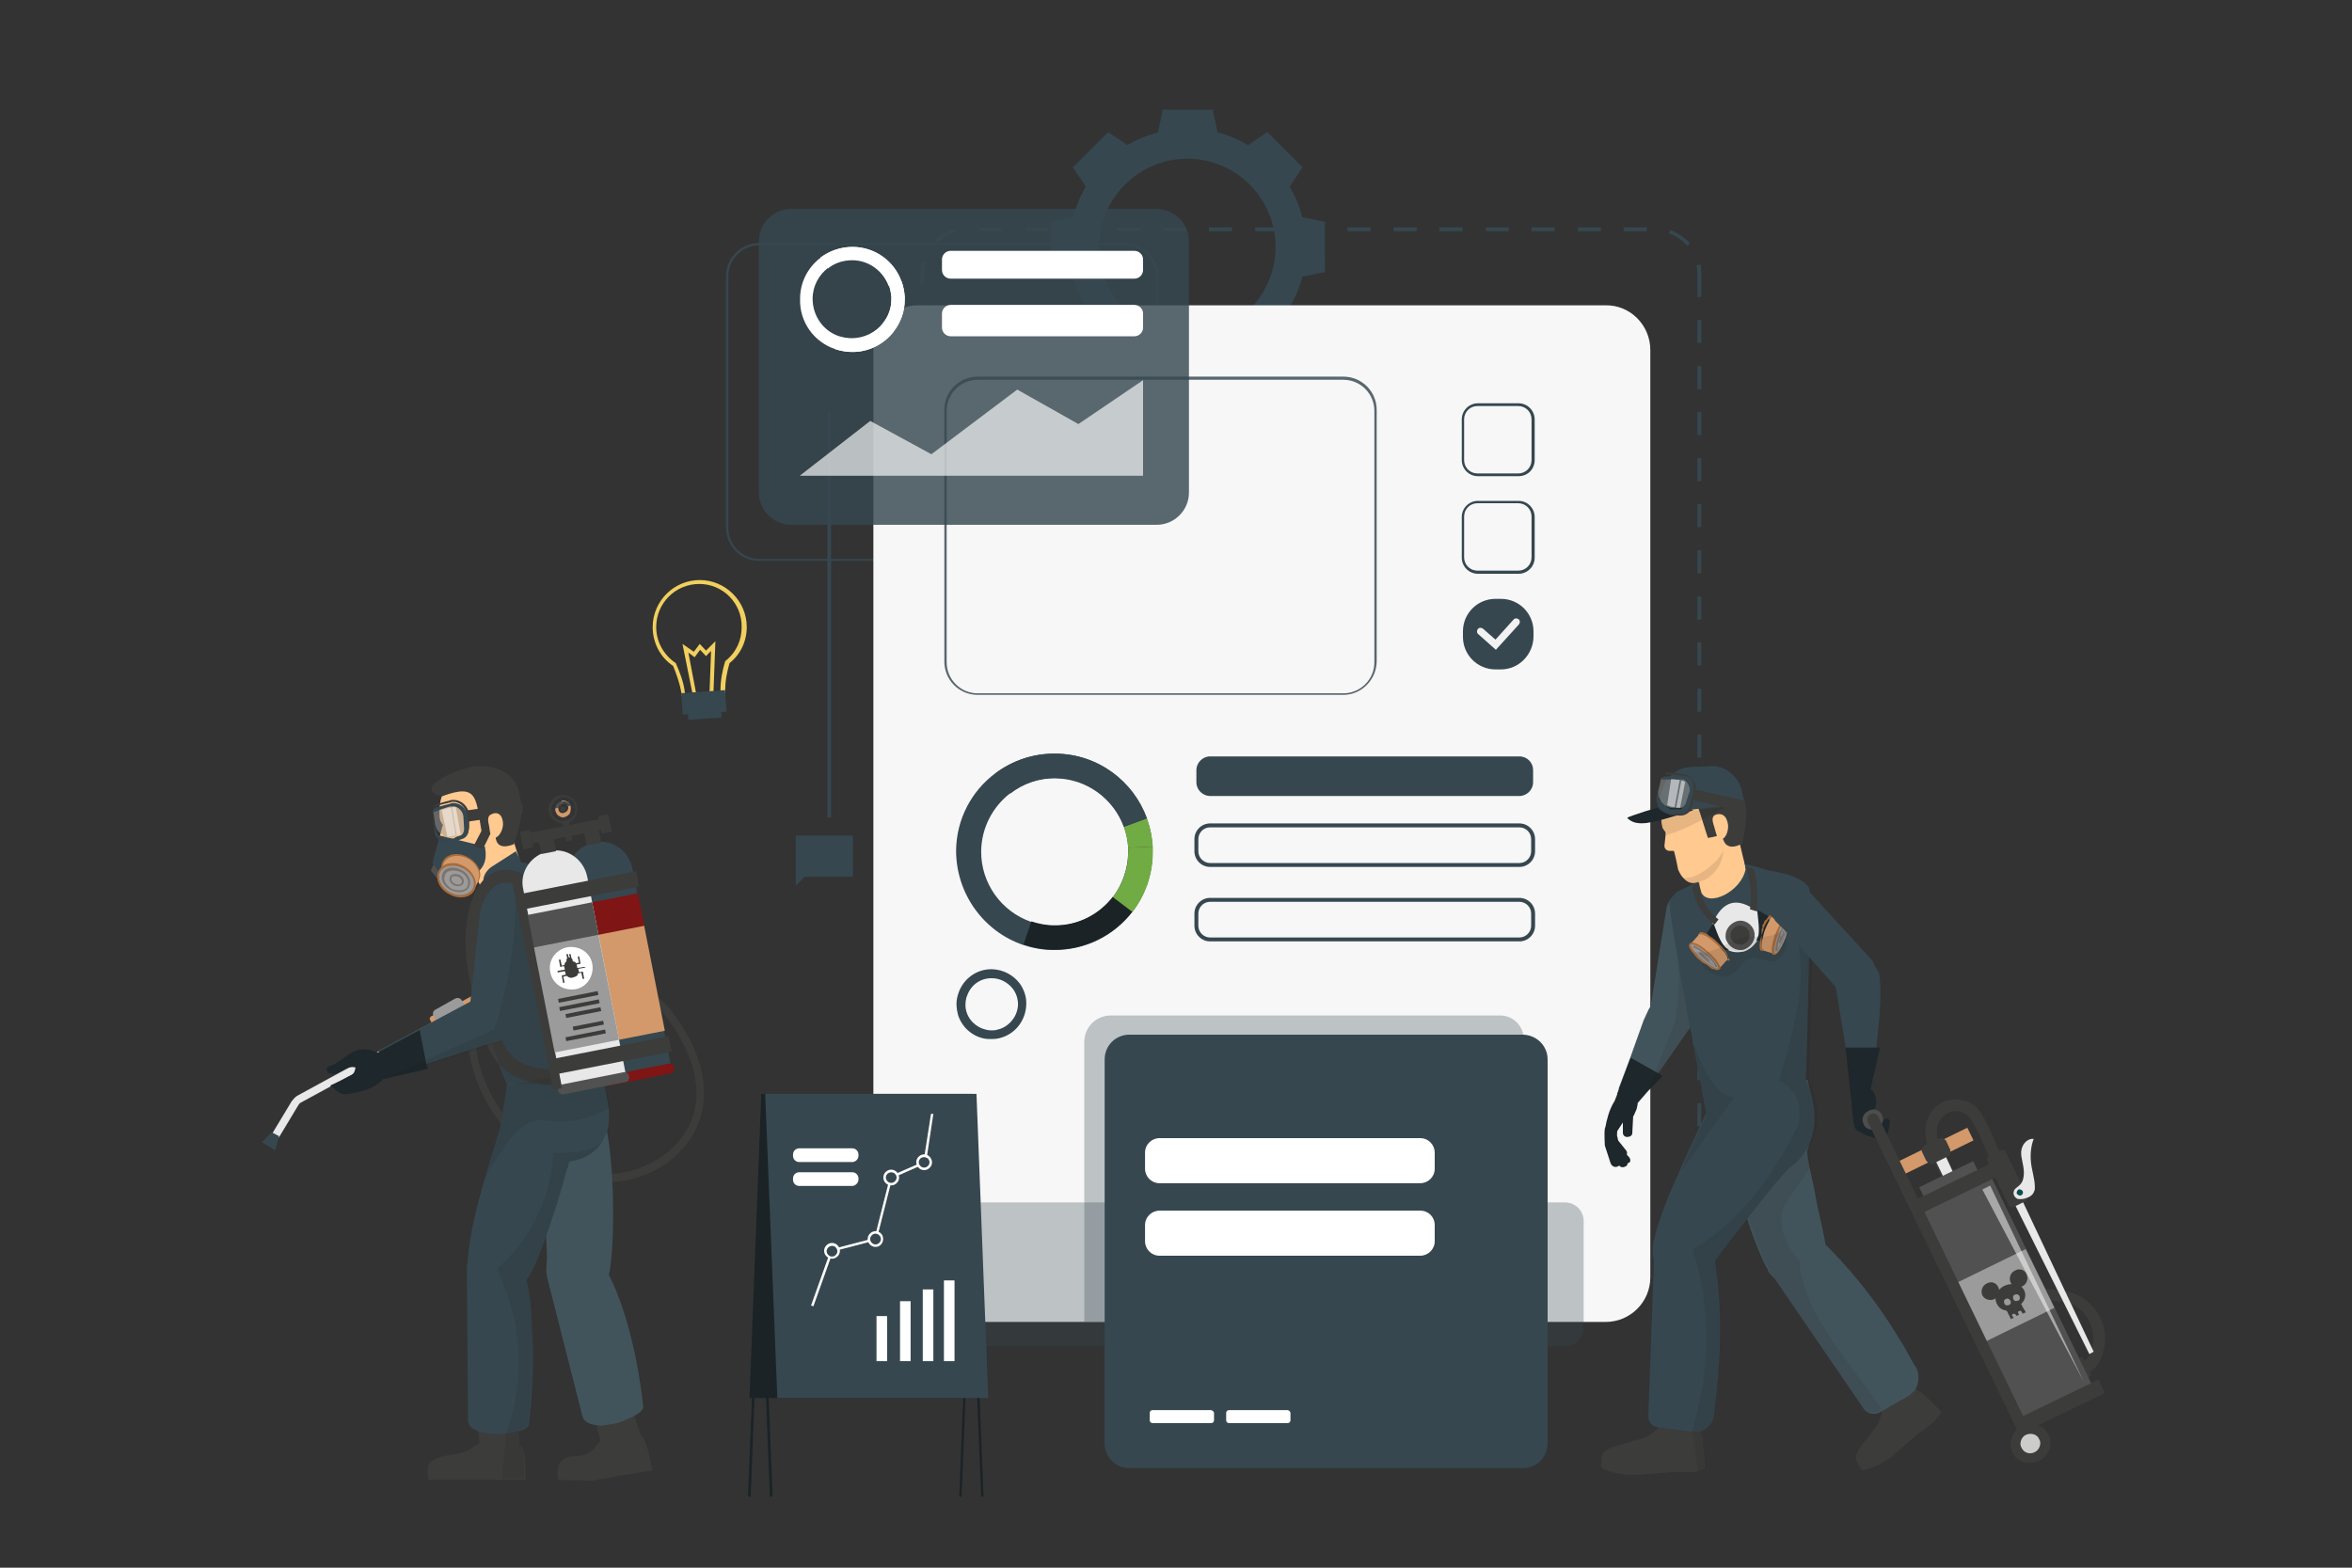 <?xml version="1.0" encoding="utf-8"?>
<!-- Generator: Adobe Illustrator 26.0.1, SVG Export Plug-In . SVG Version: 6.00 Build 0)  -->
<svg version="1.1" id="Layer_1" xmlns="http://www.w3.org/2000/svg" xmlns:xlink="http://www.w3.org/1999/xlink" x="0px" y="0px"
	 viewBox="0 0 600 400" style="enable-background:new 0 0 600 400;" xml:space="preserve">
<rect x="0" y="0" width="600" height="400" fill="#333333" stroke="none"/>
<style type="text/css">
	.st0{fill:#36474F;}
	.st1{fill:#F7F7F7;}
	.st2{opacity:0.3;}
	.st3{fill:#1B2326;}
	.st4{fill:#71AB43;}
	.st5{fill:#C75454;}
	.st6{fill:#393D3F;}
	.st7{opacity:0.82;}
	.st8{fill:#FFFFFF;}
	.st9{fill:#F2F2F2;}
	.st10{fill:#F2D05F;}
	.st11{opacity:0.66;}
	.st12{fill:#1E272B;}
	.st13{fill:#42545B;}
	.st14{opacity:0.1;fill:#1D1D1B;enable-background:new    ;}
	.st15{fill:#3C3C3B;}
	.st16{fill:#E8E8E8;}
	.st17{fill:#0D4D4D;}
	.st18{fill:#515151;}
	.st19{fill:#9B9B9B;}
	.st20{fill:#D3996A;}
	.st21{opacity:0.5;fill:#FFFFFF;enable-background:new    ;}
	.st22{fill:#FFC990;}
	.st23{opacity:0.1;fill:#050504;enable-background:new    ;}
	.st24{fill:#4D4D4D;}
	.st25{fill:#CCCCCC;}
	.st26{opacity:0.5;fill:#9B9B9B;enable-background:new    ;}
	.st27{fill:#A96C39;}
	.st28{opacity:0.5;fill:#634E42;enable-background:new    ;}
	.st29{fill:#7F1515;}
</style>
<g>
	<g>
		<g>
			<path class="st0" d="M332.2,55.4c-0.7-2.8-1.8-5.4-3.2-7.8l3.3-4.9l-4.5-4.5l-4.5-4.5l-4.9,3.3c-2.4-1.4-5-2.5-7.8-3.2l-1.2-5.8
				h-6.4h-6.4l-1.2,5.8c-2.8,0.7-5.4,1.8-7.8,3.2l-4.9-3.3l-4.5,4.5l-4.5,4.5l3.3,4.9c-1.4,2.4-2.5,5-3.2,7.8l-5.8,1.2V63v6.4
				l5.8,1.2c0.7,2.8,1.8,5.4,3.2,7.8l-3.3,4.9l4.5,4.5l4.5,4.5l4.9-3.3c2.4,1.4,5,2.5,7.8,3.2l1.2,5.8h6.4h6.4l1.2-5.8
				c2.8-0.7,5.4-1.8,7.8-3.2l4.9,3.3l4.5-4.5l4.5-4.5l-3.3-4.9c1.4-2.4,2.5-5,3.2-7.8l5.8-1.2V63v-6.4L332.2,55.4z M302.9,85.5
				c-12.4,0-22.5-10.1-22.5-22.5c0-12.4,10.1-22.5,22.5-22.5s22.5,10.1,22.5,22.5C325.4,75.4,315.3,85.5,302.9,85.5z"/>
		</g>
	</g>
	<g>
		<g>
			<g>
				<path class="st0" d="M287,143.1h-93.3c-4.7,0-8.5-3.8-8.5-8.5V70.5c0-4.7,3.8-8.5,8.5-8.5H287c4.7,0,8.5,3.8,8.5,8.5v64.2
					C295.5,139.3,291.7,143.1,287,143.1z M193.7,62.6c-4.3,0-7.9,3.5-7.9,7.9v64.2c0,4.3,3.5,7.9,7.9,7.9H287c4.3,0,7.9-3.5,7.9-7.9
					V70.5c0-4.3-3.5-7.9-7.9-7.9H193.7z"/>
			</g>
		</g>
	</g>
	<g>
		<g>
			<rect x="211.1" y="105.2" class="st0" width="0.9" height="103.4"/>
		</g>
	</g>
	<g>
		<g>
			<path class="st0" d="M418,318.4h-5.9v-1h5.9V318.4z M406.2,318.4h-5.9v-1h5.9V318.4z M394.5,318.4h-5.9v-1h5.9V318.4z
				 M382.7,318.4h-5.9v-1h5.9V318.4z M371,318.4h-5.9v-1h5.9V318.4z M359.2,318.4h-5.9v-1h5.9V318.4z M347.5,318.4h-5.9v-1h5.9
				V318.4z M335.7,318.4h-5.9v-1h5.9V318.4z M324,318.4h-5.9v-1h5.9V318.4z M312.2,318.4h-5.9v-1h5.9V318.4z M300.4,318.4h-5.9v-1
				h5.9V318.4z M288.7,318.4h-5.9v-1h5.9V318.4z M276.9,318.4h-5.9v-1h5.9V318.4z M265.2,318.4h-5.9v-1h5.9V318.4z M253.4,318.4
				h-5.9v-1h5.9V318.4z M423.9,318.2l-0.2-1c1.9-0.3,3.6-1.1,5.1-2.2l0.6,0.8C427.9,317.1,426,317.9,423.9,318.2z M241.6,317.2
				c-1.8-0.9-3.5-2.2-4.6-3.9l0.8-0.6c1.1,1.5,2.6,2.8,4.3,3.6L241.6,317.2z M433.1,310.9l-0.9-0.4c0.5-1.3,0.8-2.7,0.8-4.1V305h1
				v1.5C434,308,433.7,309.5,433.1,310.9z M234.9,307.7c0-0.4-0.1-0.8-0.1-1.2v-4.7h1v4.7c0,0.4,0,0.7,0.1,1.1L234.9,307.7z
				 M434,299.1h-1v-5.9h1V299.1z M235.8,295.9h-1V290h1V295.9z M434,287.4h-1v-5.9h1V287.4z M235.8,284.1h-1v-5.9h1V284.1z
				 M434,275.6h-1v-5.9h1V275.6z M235.8,272.3h-1v-5.9h1V272.3z M434,263.9h-1V258h1V263.9z M235.8,260.6h-1v-5.9h1V260.6z
				 M434,252.1h-1v-5.9h1V252.1z M235.8,248.8h-1V243h1V248.8z M434,240.3h-1v-5.9h1V240.3z M235.8,237.1h-1v-5.9h1V237.1z
				 M434,228.6h-1v-5.9h1V228.6z M235.8,225.3h-1v-5.9h1V225.3z M434,216.8h-1V211h1V216.8z M235.8,213.6h-1v-5.9h1V213.6z
				 M434,205.1h-1v-5.9h1V205.1z M235.8,201.8h-1v-5.9h1V201.8z M434,193.3h-1v-5.9h1V193.3z M235.8,190.1h-1v-5.9h1V190.1z
				 M434,181.6h-1v-5.9h1V181.6z M235.8,178.3h-1v-5.9h1V178.3z M434,169.8h-1v-5.9h1V169.8z M235.8,166.5h-1v-5.9h1V166.5z
				 M434,158.1h-1v-5.9h1V158.1z M235.8,154.8h-1v-5.9h1V154.8z M434,146.3h-1v-5.9h1V146.3z M235.8,143h-1v-5.9h1V143z M434,134.5
				h-1v-5.9h1V134.5z M235.8,131.3h-1v-5.9h1V131.3z M434,122.8h-1v-5.9h1V122.8z M235.8,119.5h-1v-5.9h1V119.5z M434,111h-1v-5.9h1
				V111z M235.8,107.8h-1v-5.9h1V107.8z M434,99.3h-1v-5.9h1V99.3z M235.8,96h-1v-5.9h1V96z M434,87.5h-1v-5.9h1V87.5z M235.8,84.3
				h-1v-5.9h1V84.3z M434,75.8h-1v-5.9c0-0.7-0.1-1.5-0.2-2.2l1-0.2c0.2,0.8,0.2,1.6,0.2,2.4V75.8z M235.8,72.5h-1v-2.6
				c0-1.1,0.2-2.3,0.5-3.4l0.9,0.3c-0.3,1-0.4,2-0.4,3.1V72.5z M430.4,62.7c-1.2-1.4-2.8-2.5-4.6-3.1l0.3-0.9c1.9,0.7,3.7,1.9,5,3.4
				L430.4,62.7z M239.1,62l-0.7-0.7c1.5-1.4,3.3-2.5,5.3-3l0.2,0.9C242.1,59.8,240.5,60.7,239.1,62z M420.1,59h-5.9v-1h5.9V59z
				 M408.4,59h-5.9v-1h5.9V59z M396.6,59h-5.9v-1h5.9V59z M384.9,59H379v-1h5.9V59z M373.1,59h-5.9v-1h5.9V59z M361.4,59h-5.9v-1
				h5.9V59z M349.6,59h-5.9v-1h5.9V59z M337.8,59H332v-1h5.9V59z M326.1,59h-5.9v-1h5.9V59z M314.3,59h-5.9v-1h5.9V59z M302.6,59
				h-5.9v-1h5.9V59z M290.8,59h-5.9v-1h5.9V59z M279.1,59h-5.9v-1h5.9V59z M267.3,59h-5.9v-1h5.9V59z M255.6,59h-5.9v-1h5.9V59z"/>
		</g>
	</g>
	<g>
		<g>
			<g>
				<path class="st1" d="M421,89.3v236.6c0,6.3-5.1,11.4-11.4,11.4H234.2c-6.3,0-11.4-5.1-11.4-11.4V89.3c0-6.3,5.1-11.4,11.4-11.4
					h175.4C415.9,77.8,421,83,421,89.3z"/>
			</g>
		</g>
	</g>
	<g class="st2">
		<g>
			<g>
				<path class="st0" d="M388.7,265.1v72.2H276.6v-71.4c0-3.8,3-6.8,6.8-6.8h99.3C386,259.1,388.7,261.8,388.7,265.1z"/>
			</g>
		</g>
	</g>
	<g>
		<g>
			<polygon class="st0" points="217.6,213.2 203,213.2 203,223.7 203,226 205.3,223.7 217.6,223.7 			"/>
		</g>
	</g>
	<g>
		<g>
			<g>
				<g>
					<path class="st0" d="M261,241.1c2.4,0.8,5,1.3,7.7,1.3c8.2,0.1,15.5-3.7,20.1-9.7c3.2-4.2,5.2-9.4,5.2-15c0-0.6,0-1.1,0-1.7
						c-0.1-2.5-0.6-4.9-1.5-7.2c-3.5-9.5-12.5-16.4-23.2-16.5c-5.8-0.1-11.1,1.8-15.4,5c-6,4.5-9.9,11.6-10,19.7
						C243.9,228.1,251,237.7,261,241.1z M250.3,217.1c0.1-6,3-11.3,7.4-14.7c3.2-2.5,7.3-3.9,11.6-3.9c8,0.1,14.8,5.2,17.4,12.4l0,0
						c0.6,1.7,1,3.5,1.1,5.4c0,0.4,0,0.8,0,1.3c-0.1,4.2-1.5,8.1-3.9,11.3c-3.5,4.5-9,7.4-15.1,7.3c-2,0-4-0.4-5.8-1
						C255.5,232.6,250.2,225.4,250.3,217.1z"/>
				</g>
			</g>
		</g>
		<g>
			<g>
				<g>
					<path class="st3" d="M283.9,228.8l5,3.8c-4.7,6-12,9.8-20.1,9.7c-2.7,0-5.3-0.5-7.7-1.3l2-5.9c1.8,0.6,3.8,1,5.8,1
						C275,236.2,280.4,233.3,283.9,228.8z"/>
				</g>
			</g>
		</g>
		<g>
			<g>
				<g>
					<path class="st4" d="M287.8,216.3l6.3-0.3c0,0.6,0,1.1,0,1.7c-0.1,5.7-2,10.9-5.2,15l-5-3.8c2.4-3.1,3.9-7,3.9-11.3
						C287.9,217.1,287.8,216.7,287.8,216.3z"/>
				</g>
			</g>
		</g>
		<g>
			<g>
				<g>
					<path class="st4" d="M287.8,216.3c-0.1-1.9-0.5-3.7-1.1-5.4l0,0l5.9-2.1c0.8,2.3,1.3,4.7,1.5,7.2L287.8,216.3z"/>
				</g>
			</g>
		</g>
		<g>
			<g>
				<g>
					<path class="st0" d="M254,197.3c4.3-3.2,9.6-5.1,15.4-5c10.7,0.1,19.8,7,23.2,16.5l-5.9,2.2l0,0c-2.6-7.1-9.4-12.3-17.4-12.4
						c-4.4-0.1-8.4,1.4-11.6,3.9L254,197.3z"/>
				</g>
			</g>
		</g>
	</g>
	<path class="st0" d="M260.1,250.9c-1.6-2.1-4.1-3.5-7-3.6c-4-0.1-7.4,2.5-8.6,6.1l0,0h0c-0.3,0.9-0.5,1.8-0.5,2.7
		c0,1.1,0.2,2.2,0.5,3.2c0.6,1.6,1.6,3,2.9,4c1.3,1,2.9,1.7,4.6,1.8c0.2,0,0.5,0,0.7,0c0.1,0,0.3,0,0.4,0c0.1,0,0.1,0,0.2,0
		c0.9,0,1.8-0.2,2.6-0.5c3.4-1.2,5.8-4.5,5.9-8.3C261.9,254.3,261.2,252.4,260.1,250.9z M255.2,262.5L255.2,262.5
		c-0.6,0.2-1.3,0.4-1.9,0.4v0c-0.1,0-0.3,0-0.4,0c-0.6,0-1.2-0.1-1.8-0.3c-0.8-0.2-1.5-0.6-2.2-1.1c-0.2-0.2-0.5-0.4-0.7-0.6
		c-1.2-1.2-2-2.9-1.9-4.8c0-0.5,0.1-1,0.2-1.4c0-0.2,0.1-0.4,0.2-0.6c0.9-2.7,3.4-4.6,6.4-4.5c2.1,0,4,1.1,5.2,2.6
		c0.9,1.1,1.4,2.6,1.4,4.1C259.6,259.2,257.7,261.6,255.2,262.5z"/>
	<g>
		<g>
			<path class="st5" d="M431.1,214.8c0,0-1.6,0-2.4,0.8c0,0-0.1,0.5,0.1,0.8c0,0,1.4-0.7,2.5-0.8C431.3,215.6,431.3,215,431.1,214.8
				z"/>
		</g>
	</g>
	<g>
		<g>
			<path class="st6" d="M429.2,215.2c-0.2,0.4,0,0.8,0.4,0.9c0.4,0.2,0.8,0,0.9-0.4c0.2-0.4,0-0.8-0.4-0.9
				C429.7,214.7,429.3,214.8,429.2,215.2z"/>
		</g>
	</g>
	<g class="st2">
		<g>
			<g>
				<path class="st0" d="M288.2,311.6v27.1c0,2.7-2.2,4.8-4.8,4.8H243c-2.7,0-4.8-2.2-4.8-4.8v-27.1c0-2.7,2.2-4.8,4.8-4.8h40.5
					C286.1,306.8,288.2,308.9,288.2,311.6z"/>
			</g>
		</g>
	</g>
	<g class="st2">
		<g>
			<g>
				<path class="st0" d="M404,311.6v27.1c0,2.7-2.2,4.8-4.8,4.8h-40.5c-2.7,0-4.8-2.2-4.8-4.8v-27.1c0-2.7,2.2-4.8,4.8-4.8h40.5
					C401.9,306.8,404,308.9,404,311.6z"/>
			</g>
		</g>
	</g>
	<g class="st7">
		<g>
			<g>
				<path class="st0" d="M342.7,177.3h-93.3c-4.7,0-8.5-3.8-8.5-8.5v-64.2c0-4.7,3.8-8.5,8.5-8.5h93.3c4.7,0,8.5,3.8,8.5,8.5v64.2
					C351.1,173.5,347.3,177.3,342.7,177.3z M249.4,96.9c-4.3,0-7.9,3.5-7.9,7.9v64.2c0,4.3,3.5,7.9,7.9,7.9h93.3
					c4.3,0,7.9-3.5,7.9-7.9v-64.2c0-4.3-3.5-7.9-7.9-7.9H249.4z"/>
			</g>
		</g>
	</g>
	<g>
		<g>
			<g>
				<polygon class="st3" points="196.4,381.9 197.1,381.8 194,304.5 247.2,304.5 250.3,381.9 250.9,381.8 247.8,303.9 193.3,303.9 
									"/>
			</g>
		</g>
	</g>
	<g>
		<g>
			<g>
				<polygon class="st3" points="191.5,381.9 194.5,304.5 247.8,304.5 244.7,381.8 245.3,381.9 248.4,303.9 194,303.9 190.8,381.8 
									"/>
			</g>
		</g>
	</g>
	<g>
		<g>
			<polygon class="st3" points="245,356.7 191.2,356.7 194.2,279.1 248.1,279.1 			"/>
		</g>
	</g>
	<g>
		<g>
			<polygon class="st0" points="198.3,356.7 252.1,356.7 249.1,279.1 195.2,279.1 			"/>
		</g>
	</g>
	<g>
		<g>
			<g>
				<rect x="240.8" y="326.7" class="st8" width="2.7" height="20.6"/>
			</g>
		</g>
	</g>
	<g>
		<g>
			<g>
				<rect x="235.4" y="329" class="st8" width="2.7" height="18.3"/>
			</g>
		</g>
	</g>
	<g>
		<g>
			<g>
				<rect x="229.6" y="332" class="st8" width="2.7" height="15.3"/>
			</g>
		</g>
	</g>
	<g>
		<g>
			<g>
				<rect x="223.6" y="335.8" class="st8" width="2.7" height="11.5"/>
			</g>
		</g>
	</g>
	<g>
		<g>
			<polygon class="st8" points="207.5,333.3 206.9,333.1 212,318.8 223.1,315.9 227.1,300.1 235.6,296.4 237.5,284.2 238.1,284.2 
				236.2,296.8 227.6,300.6 223.6,316.4 212.5,319.3 			"/>
		</g>
	</g>
	<g>
		<path class="st0" d="M224.6,315.1c0.6,0.7,0.5,1.8-0.2,2.3c-0.7,0.6-1.8,0.5-2.3-0.2c-0.6-0.7-0.5-1.8,0.2-2.3
			C223,314.3,224,314.4,224.6,315.1z"/>
	</g>
	<g>
		<path class="st8" d="M224.6,317.7c-0.8,0.7-2.1,0.6-2.8-0.3c-0.7-0.8-0.6-2.1,0.3-2.8c0.8-0.7,2.1-0.6,2.8,0.3
			C225.5,315.7,225.4,317,224.6,317.7z M222.5,315.1c-0.6,0.5-0.7,1.3-0.2,1.9c0.5,0.6,1.3,0.7,1.9,0.2c0.6-0.5,0.7-1.3,0.2-1.9
			C223.9,314.7,223,314.6,222.5,315.1z"/>
	</g>
	<g>
		<path class="st0" d="M228.6,299.4c0.6,0.7,0.5,1.8-0.2,2.3c-0.7,0.6-1.8,0.5-2.3-0.2c-0.6-0.7-0.5-1.8,0.2-2.3
			C227,298.6,228.1,298.7,228.6,299.4z"/>
	</g>
	<g>
		<path class="st8" d="M228.6,302c-0.8,0.7-2.1,0.6-2.8-0.3c-0.7-0.8-0.6-2.1,0.3-2.8c0.8-0.7,2.1-0.6,2.8,0.3
			C229.6,300.1,229.5,301.3,228.6,302z M226.5,299.4c-0.6,0.5-0.7,1.3-0.2,1.9c0.5,0.6,1.3,0.7,1.9,0.2c0.6-0.5,0.7-1.3,0.2-1.9
			C227.9,299,227.1,299,226.5,299.4z"/>
	</g>
	<g>
		<path class="st0" d="M237.1,295.5c0.6,0.7,0.5,1.8-0.2,2.3c-0.7,0.6-1.8,0.5-2.3-0.2c-0.6-0.7-0.5-1.8,0.2-2.3
			C235.4,294.7,236.5,294.8,237.1,295.5z"/>
	</g>
	<g>
		<path class="st8" d="M237,298.1c-0.8,0.7-2.1,0.6-2.8-0.3c-0.7-0.8-0.6-2.1,0.3-2.8c0.8-0.7,2.1-0.6,2.8,0.3
			C238,296.2,237.9,297.4,237,298.1z M234.9,295.5c-0.6,0.5-0.7,1.3-0.2,1.9c0.5,0.6,1.3,0.7,1.9,0.2c0.6-0.5,0.7-1.3,0.2-1.9
			C236.3,295.2,235.5,295.1,234.9,295.5z"/>
	</g>
	<g>
		<path class="st0" d="M213.6,318.1c0.6,0.7,0.5,1.8-0.2,2.3c-0.7,0.6-1.8,0.5-2.3-0.2c-0.6-0.7-0.5-1.8,0.2-2.3
			C212,317.3,213,317.4,213.6,318.1z"/>
	</g>
	<g>
		<path class="st8" d="M213.5,320.7c-0.8,0.7-2.1,0.6-2.8-0.3c-0.7-0.8-0.6-2.1,0.3-2.8c0.8-0.7,2.1-0.6,2.8,0.3
			C214.5,318.8,214.4,320,213.5,320.7z M211.4,318.2c-0.6,0.5-0.7,1.3-0.2,1.9c0.5,0.6,1.3,0.7,1.9,0.2c0.6-0.5,0.7-1.3,0.2-1.9
			C212.9,317.8,212,317.7,211.4,318.2z"/>
	</g>
	<g>
		<g>
			<path class="st0" d="M387.4,121.5h-10.4c-2.3,0-4.1-1.9-4.1-4.1v-10.4c0-2.3,1.9-4.1,4.1-4.1h10.4c2.3,0,4.1,1.9,4.1,4.1v10.4
				C391.5,119.7,389.7,121.5,387.4,121.5z M376.9,103.6c-1.9,0-3.4,1.5-3.4,3.4v10.4c0,1.9,1.5,3.4,3.4,3.4h10.4
				c1.9,0,3.4-1.5,3.4-3.4v-10.4c0-1.9-1.5-3.4-3.4-3.4H376.9z"/>
		</g>
	</g>
	<g>
		<g>
			<path class="st0" d="M387.4,146.4h-10.4c-2.3,0-4.1-1.9-4.1-4.1v-10.4c0-2.3,1.9-4.1,4.1-4.1h10.4c2.3,0,4.1,1.9,4.1,4.1v10.4
				C391.5,144.5,389.7,146.4,387.4,146.4z M376.9,128.4c-1.9,0-3.4,1.5-3.4,3.4v10.4c0,1.9,1.5,3.4,3.4,3.4h10.4
				c1.9,0,3.4-1.5,3.4-3.4v-10.4c0-1.9-1.5-3.4-3.4-3.4H376.9z"/>
		</g>
	</g>
	<g>
		<g>
			<path class="st0" d="M382.9,170.8h-1.4c-4.6,0-8.3-3.7-8.3-8.3v-1.4c0-4.6,3.7-8.3,8.3-8.3h1.4c4.6,0,8.3,3.7,8.3,8.3v1.4
				C391.1,167.1,387.4,170.8,382.9,170.8z"/>
		</g>
	</g>
	<g>
		<g>
			<g>
				<g>
					<path class="st9" d="M381.6,165.8l-4.5-4c-0.4-0.3-0.4-0.9-0.1-1.3c0.3-0.4,0.9-0.4,1.3-0.1l3.2,2.8l4.6-5.1
						c0.3-0.4,0.9-0.4,1.3-0.1c0.4,0.3,0.4,0.9,0.1,1.3L381.6,165.8z"/>
				</g>
			</g>
		</g>
	</g>
	<g>
		<g>
			<g>
				<path class="st8" d="M217.4,302.6h-13.5c-0.9,0-1.6-0.7-1.6-1.6v-0.3c0-0.9,0.7-1.6,1.6-1.6h13.5c0.9,0,1.6,0.7,1.6,1.6v0.3
					C219,301.8,218.2,302.6,217.4,302.6z"/>
			</g>
		</g>
	</g>
	<g>
		<g>
			<g>
				<path class="st8" d="M217.4,296.5h-13.5c-0.9,0-1.6-0.7-1.6-1.6v-0.3c0-0.9,0.7-1.6,1.6-1.6h13.5c0.9,0,1.6,0.7,1.6,1.6v0.3
					C219,295.8,218.2,296.5,217.4,296.5z"/>
			</g>
		</g>
	</g>
	<g>
		<path class="st10" d="M179.2,181.1c-1.3,0-2.5-0.4-3.5-1.1c-1.1-0.8-1.8-2-1.9-3.3c-0.4-2.5-1.4-5.1-2.1-6.8
			c-3.3-2.2-5.2-5.9-5.2-9.9c0-6.6,5.4-12,12-12s12,5.4,12,12c0,3.6-1.6,7-4.4,9.2c-0.7,2.5-1.1,4.7-1.1,6.7
			c0.2,2.6-2.2,4.9-5.2,5.1C179.5,181.1,179.3,181.1,179.2,181.1z M178.4,149c-6.1,0-11,4.9-11,11c0,3.5,1.7,7,5,9.2
			c1,2.3,2,4.8,2.3,7.4l0,0c0.1,1,0.6,1.9,1.5,2.6c0.9,0.7,2.1,1,3.3,0.9c2.5-0.2,4.5-2,4.3-4.1v0v0c0-2.4,0.5-5,1.2-7.3
			c2.9-2.3,4.2-5.4,4.2-8.7C189.3,153.9,184.4,149,178.4,149z"/>
	</g>
	<g>
		<polygon class="st10" points="176.7,177.2 174.1,164.3 177,166.3 178.5,164.3 180.1,166 182.5,163.6 182,176.8 181,176.7 
			181.4,166.1 180.1,167.4 178.6,165.8 177.2,167.7 175.6,166.5 177.6,177 		"/>
	</g>
	<g>
		
			<rect x="175.4" y="179.9" transform="matrix(0.998 -6.892637e-02 6.892637e-02 0.998 -12.089 12.816)" class="st0" width="8.5" height="3.4"/>
	</g>
	<g>
		
			<rect x="173.9" y="176.4" transform="matrix(0.998 -6.894580e-02 6.894580e-02 0.998 -11.924 12.803)" class="st0" width="11.2" height="5.5"/>
	</g>
	<g>
		<g>
			<g>
				<path class="st0" d="M394.8,270.3v98c0,3.5-2.8,6.3-6.3,6.3H288.1c-3.5,0-6.3-2.8-6.3-6.3v-98c0-3.5,2.8-6.3,6.3-6.3h100.3
					C391.9,264,394.8,266.8,394.8,270.3z"/>
			</g>
		</g>
	</g>
	<g>
		<g>
			<g>
				<path class="st0" d="M391.1,196.5v3.1c0,1.9-1.6,3.5-3.5,3.5h-78.9c-1.9,0-3.5-1.6-3.5-3.5v-3.1c0-1.9,1.6-3.5,3.5-3.5h78.9
					C389.6,193,391.1,194.6,391.1,196.5z"/>
			</g>
		</g>
	</g>
	<g>
		<g>
			<g>
				<path class="st0" d="M387.6,221.2h-78.9c-2.2,0-4-1.8-4-4v-3.1c0-2.2,1.8-4,4-4h78.9c2.2,0,4,1.8,4,4v3.1
					C391.6,219.4,389.8,221.2,387.6,221.2z M308.7,211.1c-1.7,0-3,1.4-3,3v3.1c0,1.7,1.4,3,3,3h78.9c1.7,0,3-1.4,3-3v-3.1
					c0-1.7-1.4-3-3-3H308.7z"/>
			</g>
		</g>
	</g>
	<g>
		<g>
			<g>
				<path class="st0" d="M387.6,240.2h-78.9c-2.2,0-4-1.8-4-4v-3.1c0-2.2,1.8-4,4-4h78.9c2.2,0,4,1.8,4,4v3.1
					C391.6,238.4,389.8,240.2,387.6,240.2z M308.7,230.1c-1.7,0-3,1.4-3,3v3.1c0,1.7,1.4,3,3,3h78.9c1.7,0,3-1.4,3-3v-3.1
					c0-1.7-1.4-3-3-3H308.7z"/>
			</g>
		</g>
	</g>
	<g>
		<g>
			<g>
				<path class="st8" d="M366,312.6v4.1c0,2.1-1.7,3.7-3.7,3.7h-66.5c-2.1,0-3.7-1.7-3.7-3.7v-4.1c0-2.1,1.7-3.7,3.7-3.7h66.5
					C364.4,308.9,366,310.5,366,312.6z"/>
			</g>
		</g>
	</g>
	<g>
		<g>
			<g>
				<path class="st8" d="M366,294.1v4.1c0,2.1-1.7,3.7-3.7,3.7h-66.5c-2.1,0-3.7-1.7-3.7-3.7v-4.1c0-2.1,1.7-3.7,3.7-3.7h66.5
					C364.4,290.4,366,292.1,366,294.1z"/>
			</g>
		</g>
	</g>
	<g>
		<g>
			<g>
				<path class="st8" d="M309.7,360.5v1.9c0,0.4-0.3,0.7-0.7,0.7h-15c-0.4,0-0.7-0.3-0.7-0.7v-1.9c0-0.4,0.3-0.7,0.7-0.7h15
					C309.3,359.9,309.7,360.2,309.7,360.5z"/>
			</g>
		</g>
	</g>
	<g>
		<g>
			<g>
				<path class="st8" d="M329.2,360.5v1.9c0,0.4-0.3,0.7-0.7,0.7h-15c-0.4,0-0.7-0.3-0.7-0.7v-1.9c0-0.4,0.3-0.7,0.7-0.7h15
					C328.9,359.9,329.2,360.2,329.2,360.5z"/>
			</g>
		</g>
	</g>
	<g>
		<g>
			<g>
				<path class="st0" d="M349,360.5v1.9c0,0.4-0.3,0.7-0.7,0.7h-15c-0.4,0-0.7-0.3-0.7-0.7v-1.9c0-0.4,0.3-0.7,0.7-0.7h15
					C348.7,359.9,349,360.2,349,360.5z"/>
			</g>
		</g>
	</g>
	<g class="st7">
		<g>
			<g>
				<path class="st0" d="M303.3,61.5v64.2c0,4.5-3.7,8.2-8.2,8.2h-93.3c-4.5,0-8.2-3.7-8.2-8.2V61.5c0-4.5,3.7-8.2,8.2-8.2h93.3
					C299.6,53.4,303.3,57,303.3,61.5z"/>
			</g>
		</g>
	</g>
	<g>
		<g>
			<g>
				<path class="st8" d="M291.6,66.2v2.7c0,1.2-1,2.2-2.2,2.2h-46.9c-1.2,0-2.2-1-2.2-2.2v-2.7c0-1.2,1-2.2,2.2-2.2h46.9
					C290.6,64,291.6,65,291.6,66.2z"/>
			</g>
		</g>
	</g>
	<g>
		<g>
			<g>
				<path class="st8" d="M291.6,80v3.6c0,1.2-1,2.2-2.2,2.2h-46.9c-1.2,0-2.2-1-2.2-2.2V80c0-1.2,1-2.2,2.2-2.2h46.9
					C290.6,77.8,291.6,78.8,291.6,80z"/>
			</g>
		</g>
	</g>
	<g>
		<g>
			<g>
				<g>
					<path class="st8" d="M213.1,89.1c1.3,0.4,2.7,0.7,4.1,0.7c4.4,0.1,8.3-2,10.8-5.2c1.7-2.2,2.8-5,2.8-8c0-0.3,0-0.6,0-0.9
						c-0.1-1.3-0.3-2.6-0.8-3.9c-1.8-5.1-6.7-8.8-12.4-8.8c-3.1,0-5.9,1-8.2,2.7c-3.2,2.4-5.3,6.2-5.3,10.5
						C203.9,82.2,207.7,87.3,213.1,89.1z M207.3,76.2c0-3.2,1.6-6.1,4-7.9c1.7-1.3,3.9-2.1,6.2-2.1c4.3,0.1,7.9,2.8,9.3,6.6l0,0
						c0.3,0.9,0.5,1.9,0.6,2.9c0,0.2,0,0.4,0,0.7c0,2.3-0.8,4.4-2.1,6c-1.9,2.4-4.8,3.9-8.1,3.9c-1.1,0-2.1-0.2-3.1-0.5
						C210.1,84.5,207.3,80.7,207.3,76.2z"/>
				</g>
			</g>
		</g>
		<g>
			<g>
				<g>
					<path class="st8" d="M225.3,82.5l2.7,2.1c-2.5,3.2-6.4,5.3-10.8,5.2c-1.4,0-2.8-0.3-4.1-0.7l1.1-3.2c1,0.3,2,0.5,3.1,0.5
						C220.5,86.5,223.4,84.9,225.3,82.5z"/>
				</g>
			</g>
		</g>
		<g>
			<g>
				<g>
					<path class="st8" d="M227.4,75.8l3.4-0.2c0,0.3,0,0.6,0,0.9c0,3-1.1,5.8-2.8,8l-2.7-2.1c1.3-1.7,2.1-3.8,2.1-6
						C227.4,76.3,227.4,76,227.4,75.8z"/>
				</g>
			</g>
		</g>
		<g>
			<g>
				<g>
					<path class="st8" d="M227.4,75.8c-0.1-1-0.3-2-0.6-2.9l0,0l3.2-1.1c0.4,1.2,0.7,2.5,0.8,3.9L227.4,75.8z"/>
				</g>
			</g>
		</g>
		<g>
			<g>
				<g>
					<path class="st8" d="M209.3,65.7c2.3-1.7,5.1-2.7,8.2-2.7c5.7,0.1,10.6,3.7,12.4,8.8l-3.2,1.2l0,0c-1.4-3.8-5-6.6-9.3-6.6
						c-2.3,0-4.5,0.7-6.2,2.1L209.3,65.7z"/>
				</g>
			</g>
		</g>
	</g>
	<g class="st11">
		<polygon class="st8" points="204,121.4 222,107.4 237.6,115.9 259.5,99.4 275.1,108.2 291.6,97 291.6,121.4 		"/>
	</g>
</g>
<g>
	<g>
		<path class="st12" d="M412.5,288.7v1l0.3,1.3l2,2.5c0.3,0.3,0.3,0.8,0.2,1.1l0.7,0.8c0.3,0.5,0.3,1.1-0.2,1.3l0,0
			c-0.2,0-0.3,0.2-0.3,0.2c0,0.3-0.3,0.7-0.7,0.8l0,0c-0.7,0.3-1.3,0-1.6-0.5l-2.3-3.8l0,0c0,0,0,0,0-0.2c0,0,0,0,0-0.2
			c0,0,0,0,0-0.2c0,0,0,0,0-0.2l0,0l-0.5-4.1c0-0.7,0.5-1.1,1.1-1l0,0C411.9,287.6,412.5,288.1,412.5,288.7z"/>
		<path class="st12" d="M417.8,278.6v2.6c0,0.7-0.2,1.3-0.3,1.8l-0.7,1.6c-0.2,0.2-0.2,0.3-0.2,0.7l-0.2,3.8c0,0.7-0.7,1-1.3,1l0,0
			c-0.7,0-1.1-0.5-1.1-1.1v-2.6l-1.5,2.3l-0.7,3.9l1.5,3.8c0.2,0.7-0.2,1.1-0.8,1.3l0,0c-0.7,0.2-1.3-0.2-1.6-0.8l-1.5-4.6
			c0,0-0.2-3.3,0-4.3c0-0.2,0.2-0.5,0.2-0.7c0.2-1.1,0.8-4.1,2.3-6.4l1.3-3.3L417.8,278.6z"/>
	</g>
	<path class="st13" d="M436.5,233.9l-1.5,9.4l-2.6,15.9c-0.2,1-0.7,1.8-1.1,2.6l-0.2,0.2c-1.3,1.3-3.1,2.1-5.3,1.8h-0.2
		c-1.6-0.3-3-1.1-3.8-2.5c-0.8-1.1-1.1-2.6-0.8-4.1l0.5-3l3.6-22.3c0.5-3.1,3.4-5.1,6.6-4.6h0.2C435,228,437,231,436.5,233.9z"/>
	<path class="st13" d="M431.6,259.7c0,0.2,0,0.2,0,0.3c0,0.5,0,1-0.2,1.6c0,0.2,0,0.2-0.2,0.3c0,0.2-0.2,0.3-0.2,0.5l-7.9,11.3
		l-2,2.8l-2.1,3.1l-1.3,1.6l0,0l-4.8-3.4l3-8l3.4-9.5l1.3-2.8c0.2-0.3,0.3-0.5,0.5-0.8c0.8-1.1,2-2,3.3-2.3c1.1-0.3,2.5-0.2,3.6,0.3
		l0,0h0.2c0.7,0.3,1.3,0.8,1.8,1.3C430.9,257.2,431.4,258.4,431.6,259.7z"/>
	<polygon class="st12" points="424.2,274.5 420.4,278.4 417.8,281.4 417.8,281.4 412.5,279.2 416,269.9 422.4,273.5 423,273.8 	"/>
	<path class="st14" d="M435,260.9l-3.3,4.3c-0.2-1-0.3-2.1-0.7-3.1c0,0.2-0.2,0.3-0.2,0.5l-7.9,11.3l1.1,0.7l-3.8,4.1l0.7-1.8
		l1.3-3.3l3.8-9.5l1.1-2.8c0.5-2.1,0.7-4.1,1-6.2c0.3-3.6,0.3-7.1-0.2-10.7c0,0,0,0,0-0.2c-0.2-1.3-0.3-2.8-0.7-4.1l0,0l5.7,15.4
		L435,260.9z"/>
	<path class="st15" d="M530.8,350.4l-0.2-3c0.8,0,1.5-0.3,2-1c1.3-1.5,1.6-4.3,1.3-6.2c-0.5-3.3-2.5-6.2-5.4-7.4
		c-1.8-0.7-3.8-0.8-5.7-1c-1.6-0.2-3.4-0.3-5.1-0.8c-6.1-1.6-11.5-6.6-14.4-13.3c-1.1-2.3-2.1-4.6-3.1-6.9
		c-2.5-5.3-4.6-10.3-7.1-15.1c-1.1-2.3-2.6-5.9-1.6-9.5c1.1-3.8,4.4-6.1,8.4-5.6c4.4,0.5,5.9,3.8,7.2,6.7l0.2,0.3
		c0.8,1.6,1.5,3.3,2.1,4.9c1,2.1,2,4.3,3,6.4l-2.6,1.3c-1-2.1-2-4.3-3-6.4c-0.7-1.6-1.5-3.3-2.1-4.8l-0.2-0.3
		c-1.5-3-2.3-4.8-4.9-5.1c-2.5-0.3-4.4,1-5.3,3.4c-0.5,2-0.2,4.3,1.3,7.4c2.3,4.8,4.6,9.8,7.1,15.3c1,2.1,2,4.4,3.1,6.9
		c2.6,5.9,7.4,10.3,12.6,11.7c1.5,0.3,3,0.5,4.6,0.7c2.1,0.2,4.4,0.3,6.7,1.3c3.8,1.6,6.6,5.4,7.2,9.7c0.3,2.6-0.2,6.2-2.1,8.5
		C533.9,349.8,532.5,350.4,530.8,350.4z"/>
	<g>
		<polygon class="st16" points="510,299.3 533,345.5 534.1,344.9 512.1,298.3 		"/>
		<path class="st15" d="M510.5,293.5l-3.3,1.6c-0.3,0.2-0.5,0.7-0.3,1.1l5.6,11.5c0.2,0.3,0.7,0.5,1.1,0.3l3.3-1.6
			c0.3-0.2,0.5-0.7,0.3-1.1l-5.6-11.5C511.3,293.5,510.8,293.3,510.5,293.5z"/>
		<path class="st16" d="M516.6,305.8c1-0.3,2-0.8,2.3-1.8c0.2-0.3,0.2-0.7,0.2-1.1c0-2.1-0.8-4.3-1-6.4c-0.2-2,0-4.1,0.7-5.9
			c-1.1-0.2-2.3,0.7-2.8,1.8c-0.5,1-0.5,2.3-0.2,3.4c0.2,1.1,0.5,2.3,0.5,3.4c0,1.1-0.2,2.3-1,3.1c-0.7,0.7-1.5,1-1.6,1.8
			c-0.2,0.7,0.3,1.5,1,1.8C515.1,306,515.9,306,516.6,305.8z"/>
		<path class="st17" d="M515.9,303.8c-0.3-0.3-0.8-0.5-1.1-0.2c-0.3,0.3-0.5,0.8-0.2,1.1c0.3,0.3,0.8,0.5,1.1,0.2
			C516.1,304.7,516.2,304.2,515.9,303.8z"/>
	</g>
	<g>
		
			<rect x="531.1" y="346.2" transform="matrix(0.898 -0.439 0.439 0.898 -99.191 269.089)" class="st15" width="1.6" height="5.4"/>
		<polygon class="st16" points="496.2,294.7 498.7,300.1 496.2,301.2 493.7,296 		"/>
		
			<rect x="502.4" y="301.7" transform="matrix(0.9 -0.436 0.436 0.9 -93.103 256.462)" class="st18" width="19.4" height="58.7"/>
		
			<rect x="487" y="301.5" transform="matrix(0.9 -0.435 0.435 0.9 -82.346 247.343)" class="st15" width="23.5" height="3.8"/>
		
			<rect x="489.6" y="299.4" transform="matrix(0.9 -0.435 0.435 0.9 -81.279 246.434)" class="st18" width="15.3" height="2.5"/>
		
			<rect x="513.6" y="357" transform="matrix(0.9 -0.435 0.435 0.9 -103.82 264.573)" class="st15" width="24" height="3.8"/>
		
			<rect x="502.2" y="322.2" transform="matrix(0.898 -0.439 0.439 0.898 -93.177 258.399)" class="st19" width="19.5" height="16.7"/>
		
			<rect x="484" y="292" transform="matrix(0.898 -0.439 0.439 0.898 -78.824 246.737)" class="st20" width="19.9" height="3.6"/>
		<path class="st15" d="M496.5,291.2l1,2.1v0.2c0.2,0.7,0,1.3-0.7,1.6l-3.6,1.8c-0.7,0.3-1.3,0-1.6-0.5c0,0,0-0.2-0.2-0.2l-1-2.1
			c0-0.2-0.2-0.3-0.2-0.5c0-0.5,0.2-1,0.7-1.3l3.6-1.8c0.5-0.2,1.1-0.2,1.5,0.2C496.4,290.9,496.4,291,496.5,291.2z"/>
		<polygon class="st21" points="531.6,352.6 507.7,302.5 505.7,303.5 		"/>
	</g>
	<path class="st12" d="M473.1,287.6c0.3,0.7,1.1,1.1,1.8,1.5c1.8,1,3,1.1,4.8,1.6c2,0.5,2.6-4.6,2.3-4.9c-0.3-0.3-0.7-0.5-1.1-0.3
		c-1,0.3-0.8,2-1.8,2.1c-0.3,0-0.7-0.2-1-0.3c-0.8-0.5-1.5-1.1-1.3-2c0.2-0.7,0.7-1,1-1.5c1-1.1,1.1-3.8,0.2-5.1
		c-0.8-1.3-2.6-1.1-4.1-0.7c-0.7,0.2-1.3,0.7-1.6,1.3C472.1,279.7,472.7,286.8,473.1,287.6z"/>
	<g>
		<path class="st13" d="M465.2,322.9c-0.2,0.5-0.5,1-0.8,1.3c-1.1,1.6-3,2.8-4.8,3.3c-0.2,0-0.5,0.2-0.7,0.2h-0.2
			c-3,0.5-5.7-0.7-7.4-3c-0.2-0.2-0.3-0.5-0.3-0.7l0,0c-1.3-2.1-3.8-8.2-5.3-13.1c-0.3-0.8-0.5-1.5-0.7-2.1c0-0.3-0.2-0.5-0.2-0.8
			v-0.2c-0.7-2.1-1.1-4.4-1.6-6.7c-1.5-6.2-2.6-12.6-3.6-17.2l0,0c-0.5-2.5-0.8-4.4-1-5.6v-0.2c-0.2-0.5-0.2-0.8-0.2-0.8
			s0.2-0.2,0.7-0.2c2.1-0.3,8.9-0.8,14.3-1.3c2-0.2,3.8-0.2,5.1-0.3c0.2,0,0.2,0,0.3,0c0.2,0,0.5,0,0.7,0c0.2,0,0.2,0,0.3,0
			c0.2,0,0.2,0,0.3,0c0.7,0,1,0,1,0l0,0c1.3,5.1,1.8,11.7,0,17.9l0,0c-0.2,0.7,0.2,2.5,0.5,4.4c0.7,3.1,1.5,6.7,1.6,7.7
			c0.3,2.1,1.5,6.7,1.8,8.5c0.2,1,0.7,3,0.7,3.9C465.7,320.1,465.5,321.9,465.2,322.9z"/>
		<path class="st15" d="M495.2,360.5c0,0.2,0,0.3-0.2,0.3l-0.3,0.3l-0.8,1c-0.3,0.3-0.7,0.7-1,1l-1.8,1.5l-0.3,0.2l-0.5,0.3
			l-0.5,0.3l-0.2,0.2l-4.8,4.1l-1.8,1.6c-2.3,2-5.6,3.4-7.7,3.8c-0.2,0-0.5,0-0.5-0.3c-0.8-1.3-1.6-2.3-1.3-3.3
			c0.2-1.1,1.1-2.5,2.5-4.1c0.2-0.3,0.3-0.7,0.7-0.8c1-1.5,2.3-2.8,2.6-3.8c0.3-1,0.8-2,0.8-3.1l0,0c0-0.3,0-0.7,0-1
			c0-0.3-0.2-0.8-0.3-1.1l5.9-4.3l0.8-0.7c0,0.2,0.2,0.2,0.2,0.3c0.5,0.7,1,1,1.5,1.3l0.2,0.2c0.7,0.5,1.3,0.7,1.5,0.8l0,0
			C490.6,355.5,495.2,360,495.2,360.5z"/>
		<path class="st13" d="M488.7,354.4c-0.2,0.3-0.5,0.7-0.7,0.8c-0.3,0.2-0.5,0.5-0.8,0.7c0,0-0.2,0-0.2,0.2l-6.7,3.8l-0.8,0.5
			c-0.3,0.2-0.8,0.3-1.1,0.3c-1.1,0.2-2.3-0.3-3-1.3l-23.6-34.5l6.2-3.8l2.8-1.6l0,0l0,0l4.1-2.5c0.3,0.3,0.7,0.5,1,0.8
			c0.5,0.5,1.1,1.1,1.6,1.6c5.9,6.1,11.3,13,16.1,20.7c0.8,1.5,1.8,2.8,2.6,4.3c0.8,1.5,1.6,3,2.5,4.4c0.2,0.2,0.2,0.2,0.2,0.3
			C489.6,350.6,489.6,352.7,488.7,354.4z"/>
	</g>
	<path class="st0" d="M460.9,293.2L460.9,293.2c-1,1.8-2.5,3.4-4.4,4.8c-1,0.7-6.1,6.9-10.8,13c-3.8,4.9-7.4,9.5-8.4,11
		c-1.3,2-2.6,3.3-3.6,3.9c-0.2,0.2-0.3,0.2-0.5,0.3c0,0,0,0-0.2,0c-2.3,1-5.3,0.8-7.1-0.2h-0.2c-2.6-1.3-4.1-3.8-4.1-6.6v-0.2
		c0-0.3,0-0.5,0-0.8l0,0c0.3-3.1,2.1-8.4,4.4-14.1c0.5-1.1,1-2.3,1.5-3.4c0.3-0.7,0.5-1.1,0.8-1.8l0,0c2.3-5.3,4.8-10.5,6.7-14.6
		c1.3-2.8,2.5-5.1,3.1-6.4v-0.2c0.3-0.5,0.5-1,0.5-1l0,0c0.2-0.3,8-1,14.3-1.3c2-0.2,3.8-0.2,5.1-0.3c0.2,0,0.2,0,0.3,0
		c0.2,0,0.5,0,0.7,0c0.2,0,0.2,0,0.3,0c0.2,0,0.2,0,0.3,0c0.7,0,1,0,1,0l0,0C463.2,281,464,287.9,460.9,293.2z"/>
	<path class="st15" d="M435,374.7L435,374.7c0,0.2-0.2,0.2-0.3,0.2l-1.6,0.5h-0.2c-0.5,0.2-0.8,0.2-1.3,0.2h-3h-1.3
		c-0.2,0-0.2,0-0.3,0l-6.7,0.5l-2.6,0.2c-3.1,0.2-7.1-0.7-9-1.6c-0.2-0.2-0.3-0.3-0.3-0.7c0.2-1.6,0-3,1-3.6c0.8-1,2.6-1.3,4.8-2
		c0.3-0.2,0.7-0.2,1.1-0.3c2-0.7,3.8-1,4.8-1.5c1.1-0.7,2.3-1.5,3.1-2.5l0,0c0.2-0.2,0.2-0.3,0.3-0.5c0.2-0.3,0.5-0.8,0.5-1.1h8.2
		h0.7c0,1,0.2,1.8,0.5,2.5c0,0.2,0,0.2,0.2,0.2c0.3,0.8,0.7,1.3,0.8,1.6l0,0C434.3,367.7,435.3,374.4,435,374.7z"/>
	<path class="st0" d="M462.1,231.3c0,1-0.2,3-0.2,5.7c0,0.7,0,2.1-0.2,3.6c0,1.8-0.2,3.6-0.2,4.1c-0.2,6.4-0.5,22.5-0.8,30.5l0,0
		c0,3-0.2,4.9-0.2,4.9l-2.8,0.5l-18.1,3.1l0,0l-4.3,0.7c0,0-1.5-7.9-3.3-17.6c-0.2-0.7-0.2-1.1-0.3-1.8c-0.2-1-0.3-2.1-0.7-3.1v-0.2
		c-0.3-1.8-0.7-3.8-1-5.6c-0.8-4.3-1.5-8.4-2.1-12.1c0,0,0,0,0-0.2c-0.3-1.5-0.5-2.8-0.7-4.1l0,0c-1-5.6-1.5-9.5-1.3-10l0.2-0.2
		l0.2-0.2l0,0c0-0.2,0.2-0.2,0.2-0.3c0.3-0.3,0.5-0.7,0.8-1s0.8-0.7,1.3-0.8c0.2-0.2,0.3-0.2,0.7-0.3c0.8-0.5,1.6-0.8,2.6-1.3
		c0,0,0.2,0,0.3-0.2l1.5-0.7l0,0l9.7-4.3c0.5,0,1.3,0,2.1,0.2h0.2c0.7,0.2,1.3,0.3,2,0.5c1.3,0.3,2.6,0.8,3.6,1
		c3.9,0.7,8.2,1.6,10.2,4.4C461.7,228.2,462.2,229.5,462.1,231.3z"/>
	<path class="st22" d="M445.3,221.8c-1.1,5.7-9.5,9.8-11.3,5.9c0-0.2-0.3-1.1-0.7-2.5c0,0,0,0,0-0.2s-0.2-0.3-0.2-0.7
		c0-0.2,0-0.3-0.2-0.3c-0.2-0.5-0.3-1-0.3-1.5c-0.8-3.4-1.8-7.2-1.8-7.2l5.3-2.1l0,0l1-0.5h0.2l1-0.5l1.6-0.7l2.6-1.1l0.7,2.3l0.5,2
		l0.8,3.4l0.5,2v0.2l0.2,0.7v0.3L445.3,221.8z"/>
	<path class="st0" d="M437.3,360.5c0,2.5-1.8,4.4-3.9,4.8c-0.2,0-0.2,0-0.3,0c-0.3,0-0.8,0-1.3,0h-0.3l-8.2-1.1H423l0,0
		c-0.3,0-0.7-0.2-1-0.3c-1-0.5-1.6-1.6-1.5-2.8l1.5-41.5v-0.2l10,1l1,0.2l4.4,0.5c0,0.5,0.2,0.8,0.2,1.3
		C439.4,334,439.1,347,437.3,360.5z"/>
	<path class="st0" d="M477.8,275.6h-5.6l-3.9-23.8l-0.2-0.8c-0.2-1.3,0-2.6,0.7-3.6c0.8-1.5,2.3-2.6,4.1-2.8h0.2
		c2.5-0.3,4.9,1,5.9,3.1c0.3,0.5,0.5,1,0.5,1.6C480.3,257.6,478.5,266.3,477.8,275.6z"/>
	<g>
		<path class="st22" d="M444,212.8c0.3,1.6-2.8,0.8-4.4,1.3l0,0l0,0c0,0,0,0-0.2,0l0,0l0,0c0.3,0.8,0.5,1.8,0.3,2.6
			c0,2.5-1.1,4.6-2.6,6.1l0,0c-0.7,0.7-1.5,1.3-2.1,1.6l-2.3,0.8c-1,0.3-2,0-2.8-0.7c-0.2-0.2-0.3-0.3-0.5-0.5
			c-0.7-0.7-1-1.5-1.3-2.1c0,0-0.8-4.1-1.1-4.8h-1.1c-0.7,0-1.3-0.5-1.3-1.3l0.3-2.8v-0.7c0,0-0.5-0.5-0.8-1.1
			c-0.2-0.8-0.3-1.5-0.3-2.1c-0.2-1.3-0.2-2.6,0.2-3.8l0,0c0.8-3.8,3.4-6.2,6.6-7.2c1.8-0.5,4.3-1.3,6.6-1c2.6,0.3,5.4,2.3,7.2,8
			C444.8,207.5,443.7,210.8,444,212.8z"/>
		<path class="st15" d="M444.5,215.2c-2,1.1-3.3,1-4.1,0.3c-0.2,0-0.2-0.2-0.2-0.2c-0.3-0.3-0.5-0.8-0.7-1.3l0,0l0,0
			c-0.7-2-0.2-4.6-0.2-4.6s-0.8,3.1-1.3,3.9l0,0c-1.1,0.3-1.1,0.3-2.3,0.5c-3.1-9-2.5-13.6-11.8-8.5l0,0l0,0
			c0.3-4.4,3.8-8.7,7.2-8.9c2.1,0,4.1,0,5.9,0.3c3.1,0.5,5.7,1.8,6.9,5.1C445.3,204.9,446.2,206.5,444.5,215.2z"/>
		<path class="st22" d="M440.7,209.8c0.5,1.6-0.3,4.1-1.5,4.3c-1.1,0.3-1.3-1.1-1.8-2.8c-0.3-1.1-1-2.6,0-3.3
			C438.4,207.5,440.1,207.4,440.7,209.8z"/>
	</g>
	<path class="st0" d="M423.8,207.5l8.4-1l0,0l8.4-1h0.3h0.3l3.9-0.5l-1-4.1c-1-3.1-4.3-5.6-7.5-5.4l-5.3,0.2
		c-4.6,0.2-7.7,4.1-7.7,8.7c0,0.2,0,0.3,0,0.3v1L423.8,207.5z"/>
	<path class="st12" d="M415.1,208.7c1.3,1.3,2.8,1.5,4.9,1.3c1.3-0.2,2.8-0.5,4.6-1c1.8-0.5,7.2-2.1,7.4-2.3c-2.8-0.7-5.4-1-8.5-0.8
		c0,0-1.8,0.5-3.8,1.1C417.6,207.7,415.1,208.5,415.1,208.7z"/>
	<path class="st23" d="M425.2,212.4l-0.2,0.7c5.6-1.6,10.8-4.9,16.1-7.5h-0.3l-0.2,0.2l0,0l-8.4,1l0,0c-0.3,0.2-5.6,1.8-7.4,2.3
		c-0.3,0.2-0.7,0.2-1,0.2c0,0.7,0.2,1.5,0.3,2.1C424.7,212,425.2,212.4,425.2,212.4z"/>
	<path class="st23" d="M438.8,218.4c0.3-0.5,0.7-1,0.8-1.6c0,2.5-1.1,4.6-2.6,6.1l0,0c-0.7,0.7-1.5,1.3-2.1,1.6l-2.3,0.8
		c-1,0.3-2,0-2.8-0.7c-0.2-0.2-0.3-0.3-0.5-0.5c0.8,0,1.6-0.2,2.3-0.3c1.5-0.5,2.8-1.3,3.9-2.1C436.8,220.6,438,219.7,438.8,218.4z"
		/>
	<g>
		<path class="st24" d="M480.1,284.5c0.7,1.3,0,2.8-1.3,3.4c-1.3,0.7-3,0.2-3.4-1.1c-0.7-1.3,0-2.8,1.3-3.4
			C478,282.7,479.5,283.2,480.1,284.5z"/>
		<path class="st15" d="M516.6,369l2.6-1.3l-40-82.7c-0.3-0.8-1.3-1.1-2-0.7l0,0c-0.8,0.3-1,1.3-0.7,2L516.6,369z"/>
		<g>
			<path class="st15" d="M522.6,366c1.1,2.5,0.2,5.4-2.5,6.7c-2.6,1.3-5.6,0.3-6.7-2.1c-1.1-2.5-0.2-5.4,2.5-6.7
				C518.4,362.6,521.3,363.6,522.6,366z"/>
			<path class="st25" d="M520.2,367.2c0.7,1.1,0,2.8-1.1,3.3c-1.3,0.7-2.8,0.2-3.4-1.1c-0.7-1.1,0-2.8,1.1-3.3
				C518.2,365.5,519.7,366,520.2,367.2z"/>
		</g>
	</g>
	<path class="st15" d="M431.9,201.3l-1,2.6l14.3,3.4c0.5-1-0.5-2-0.2-3L431.9,201.3z"/>
	<g>
		<path class="st26" d="M425.2,205.7c0.5,0.3,1.1,0.5,1.6,0.5h0.3h0.3h1l0,0c0.7,0,1.3-0.5,1.6-1.1l1-3.1c0.3-1.1-0.2-2.3-1-3
			c-0.3-0.2-0.7-0.3-1-0.3h-0.2c0,0,0,0-0.2,0c-0.8-0.2-1.6-0.2-2.3-0.2c-1,0-1.8,0-2.5,0l-0.8,3.3c-0.2,0.8,0,1.6,0.5,2.3l0.3,0.5
			C424.3,205.2,424.8,205.6,425.2,205.7z"/>
		<g>
			<path class="st15" d="M432.4,202.4c0.7-2-0.3-4.1-2.3-4.8h-0.2c-0.3,0-0.5-0.2-0.8-0.2c-1.3-0.2-2.6-0.2-3.8-0.3h-0.2
				c0,0.2-0.2,0.3-0.2,0.5c0.2,0,0.2,0,0.3,0c1.1,0,2.5,0.2,3.8,0.3c0.2,0,0.5,0,0.7,0.2c1.8,0.5,2.8,2.5,2.3,4.3l-1,3.1
				c-0.3,1.1-1.3,1.8-2.5,1.8H427c-0.3,0-0.8,0-1.1-0.2c-1-0.3-1.8-0.8-2.3-1.6l0,0c0-0.2-0.2-0.2-0.2-0.3l-0.2,0.5c0,0,0,0,0,0.2
				c0.5,0.8,1.3,1.5,2.3,1.8c0.2,0,0.2,0,0.3,0.2c0.5,0.2,0.8,0.2,1.3,0.2h1.6c0.8,0,1.5-0.3,2.1-0.8c0.3-0.3,0.7-0.8,0.8-1.3
				L432.4,202.4z"/>
			<path class="st0" d="M424.5,205.2L424.5,205.2L424.5,205.2L424.5,205.2z M424.5,205.2L424.5,205.2L424.5,205.2L424.5,205.2z
				 M432,201L432,201v-0.2l0,0v-0.2l0,0l0,0c0,0,0,0,0-0.2c0,0,0,0,0-0.2l0,0l0,0l0,0c0-0.2-0.2-0.2-0.2-0.3v-0.2v-0.2l0,0l0,0l0,0
				c0,0,0,0,0-0.2l0,0c0,0,0,0,0-0.2l-0.2-0.2c0,0,0,0-0.2-0.2l0,0l0,0l0,0l0,0l0,0l0,0l0,0l-0.2-0.2l0,0l0,0l0,0l0,0
				c0,0-0.2-0.2-0.3-0.2l0,0l0,0l0,0c-0.2-0.2-0.3-0.2-0.5-0.2h-0.2l0,0c-0.2,0-0.2,0-0.3,0h-0.2c-0.2,0-0.3,0-0.5,0h-0.2h-0.2l0,0
				c-0.2,0-0.3,0-0.7,0c-0.3,0-0.7,0-1,0h-1c0,0,0,0-0.2,0c-0.2,0-0.3,0-0.5,0s-0.2,0-0.3,0h-0.2c-0.2,0-0.2,0-0.3,0
				c-0.5,0.2-0.8,0.5-0.8,0.8l-1.1,4.1c-0.2,0.8-0.2,1.5,0.2,2.3v0.2l0,0l0,0c0,0,0,0,0,0.2s0.2,0.2,0.2,0.3c0,0,0,0,0,0.2l0.2,0.2
				l0,0l0,0l0,0l0.2,0.2c0,0,0.2,0,0.2,0.2c0,0,0,0,0.2,0l0,0l0,0l0.2,0.2c0.2,0.2,0.3,0.2,0.5,0.2c0.2,0.2,0.5,0.2,0.7,0.3
				c0.2,0,0.3,0.2,0.7,0.2c0.2,0,0.3,0,0.7,0h0.3h0.2h1.1c0.2,0,0.3,0,0.5,0l0,0h0.2c0.2,0,0.2,0,0.3-0.2c0,0,0,0,0.2,0h0.2l0,0l0,0
				l0,0c0.2,0,0.2-0.2,0.3-0.2c0.2,0,0.2-0.2,0.3-0.3l0.2-0.2l0,0l0,0l0,0l0,0l0,0l0.2-0.2c0,0,0,0,0-0.2l0,0c0,0,0-0.2,0.2-0.2
				v-0.2l0,0l0.3-1l0.2-0.7v-0.2l0.5-1.5v-0.2v-0.2v-0.2v-0.2l0,0v-0.3C432,201.1,432,201.1,432,201z M430.6,203.7L430.6,203.7
				l-0.5,1.5c0,0.2,0,0.2-0.2,0.3l-0.2,0.2l-0.2,0.2l0,0l-0.2,0.2l0,0l0,0l0,0l0,0c0,0-0.2,0-0.2,0.2c0,0-0.2,0-0.2,0.2l0,0l0,0
				c-0.2,0-0.2,0-0.3,0l0,0l0,0l0,0l0,0h-1h-0.2h-0.2h-0.2h-0.2c-0.2,0-0.2,0-0.3,0l0,0h-0.2l0,0c-0.2,0-0.3,0-0.3-0.2
				c-0.2,0-0.2,0-0.3-0.2l0,0l0,0c0,0,0,0-0.2,0s-0.2-0.2-0.3-0.2l0,0l0,0c-0.2,0-0.2-0.2-0.3-0.2c0,0-0.2-0.2-0.3-0.2l-0.2-0.2l0,0
				l0,0l0,0l0,0l0,0l-0.2-0.2l0,0c0,0,0,0-0.2-0.2l0,0l0,0l0,0l0,0l0,0l-0.2-0.2l0,0l-0.2-0.2l0,0l0,0c0,0,0-0.2-0.2-0.2
				c0,0,0-0.2-0.2-0.2c-0.2-0.2-0.2-0.5-0.2-0.8c0-0.2,0-0.2,0-0.3c0-0.3,0-0.5,0-0.8l0.8-3.3c0.2,0,0.3,0,0.7,0s0.7,0,1,0h0.2h0.2
				h0.2c0,0,0,0,0.2,0h0.2c0.2,0,0.5,0,0.7,0c0.2,0,0.2,0,0.3,0l0,0c0.2,0,0.2,0,0.3,0c0.3,0,0.7,0,1,0h0.2c0,0,0,0,0.2,0l0,0l0,0
				l0,0h0.2c0.2,0,0.3,0,0.3,0.2c0.2,0,0.2,0.2,0.3,0.2l0,0l0,0l0,0c0.8,0.7,1.3,1.8,1,3l-0.5,1.3L430.6,203.7z M424.5,205.2
				L424.5,205.2L424.5,205.2L424.5,205.2z"/>
		</g>
		<path class="st21" d="M428.9,199.2l-1.3,6.9h1l0,0l1.3-6.6C429.6,199.3,429.3,199.2,428.9,199.2z"/>
		<path class="st21" d="M426.3,198.8l-1,6.6c0.5,0.3,1.1,0.5,1.6,0.5h0.3l1.3-6.9C427.8,199,427,198.8,426.3,198.8z"/>
	</g>
	<polygon class="st12" points="477.2,277.9 472.2,280.1 470.8,267.3 479.6,267.3 	"/>
	<path class="st15" d="M445,220.3L445,220.3L445,220.3L445,220.3z"/>
	<g>
		<path class="st15" d="M514.4,335.8c0.2-0.2,0.5-0.3,0.7-0.3c-0.2-0.3-0.3-0.5-0.3-0.8c0.2-0.2,0.5-0.2,0.7-0.3
			c0.2,0.3,0.3,0.5,0.5,0.8c0.3-0.2,0.5-0.3,0.8-0.3c-0.3-0.7-0.7-1.1-1-1.8c0-0.2-0.2-0.2-0.2-0.3c0-0.2,0.2-0.2,0.2-0.3
			c0.7-0.7,1-1.8,0.8-2.6c-0.2-1-1-1.8-1.8-2.1c-0.3-0.2-0.8-0.2-1.1-0.2c-1.1,0-2.5,0.3-3.3,1.1c-1,0.8-1.5,2-1.3,3.1
			c0.2,1.1,1.1,2.3,2.3,2.5c0.2,0,0.3,0,0.5,0.2c0.2,0.2,0.3,0.3,0.3,0.5c0.3,0.5,0.5,1,0.8,1.6c0.2-0.2,0.5-0.3,0.7-0.3
			c-0.2-0.3-0.3-0.5-0.5-0.8c0.2-0.2,0.3-0.2,0.5-0.3C514.1,335.2,514.3,335.5,514.4,335.8z"/>
		<path class="st15" d="M509.8,328.5c0.5,1.1,0,2.5-1.1,3s-2.5,0-3-1c-0.5-1.1,0-2.5,1.1-3C508,326.8,509.3,327.3,509.8,328.5z"/>
		<path class="st15" d="M517,325.2c0.5,1.1,0,2.5-1.1,3c-1.1,0.5-2.5,0-3-1c-0.5-1.1,0-2.5,1.1-3C515.2,323.5,516.6,324,517,325.2z"
			/>
		<path class="st19" d="M512.9,331.9c0.2,0.5,0,1-0.5,1.1c-0.5,0.2-1,0-1.1-0.5c-0.2-0.5,0-1,0.5-1.1
			C512.1,331.2,512.6,331.4,512.9,331.9z"/>
		<path class="st19" d="M515.2,330.8c0.2,0.5,0,1-0.5,1.1c-0.5,0.2-1,0-1.1-0.5c-0.2-0.5,0-1,0.5-1.1
			C514.6,330.1,515.1,330.4,515.2,330.8z"/>
	</g>
	<path class="st14" d="M480.1,359.6l-0.8,0.5c-0.3,0.2-0.8,0.3-1.1,0.3c-1.1,0.2-2.3-0.3-3-1.3l-23.6-34.5c-0.2-0.2-0.3-0.5-0.3-0.7
		l0,0c-1.3-2.1-3.8-8.2-5.3-13.1c-3.8,4.9-7.4,9.5-8.4,11c2,12.1,1.6,25.1-0.2,38.6c0,2.5-1.8,4.4-3.9,4.8c0.3,0.8,0.7,1.3,0.8,1.6
		l0,0c0.3,0.8,1.3,7.5,1,7.9l0,0c0,0.2-0.2,0.2-0.3,0.2l-1.6,0.5h-0.2l-1.6-10.3c0.3-1,0.7-1.8,0.8-2.8c3.4-12.1,3.8-24.3,1.3-36.4
		c-0.5-2-1-3.9-1.5-5.9c-0.2-0.5-0.3-0.8-0.3-1.3c5.1-3,9.5-6.7,13.5-11.2c5.3-5.9,9.5-12.8,13.1-20c0.8-2.6,0.8-4.9,0-6.9
		c-0.8-2.1-2.3-3.8-4.6-4.9l0,0c3.4-12,6.9-24.1,4.9-34.6l-0.2-4.3l3.8,3.8l3.8,3.9v4.6l-3.9-4.4c-0.2,6.4-0.5,22.5-0.8,30.5l0,0
		c2.3,5.7,3,12.6,0,17.9l0,0c-0.2,0.7,0.2,2.5,0.5,4.4l-7.1,10.5c-1.3,4.8,0.3,9,3.4,12.8c0.3,0.3,0.5,0.7,0.8,1
		c0,1.8,0.3,3.8,1,5.7C462.4,336.7,470.8,346.5,480.1,359.6z"/>
	<path class="st14" d="M442.4,280.1l-2.8,3.8l0,0l0,0l-11,15.4c2.3-5.3,4.8-10.5,6.7-14.6c0,0-1.5-7.9-3.3-17.6l0.2-0.5
		c1.8,4.8,3.8,9.2,6.4,11.7c0,0,0,0,0.2,0.2C439.8,279.2,441.1,279.9,442.4,280.1z"/>
	<path class="st14" d="M446.3,244.6c2.3-0.7,4.9,1.5,7.1,0.3c1-0.5,1.5-1.5,2-2.3c0.2-0.5,0.5-1,0.5-1.5c0.2-1.8-1.8-3.1-3.4-3.9
		c-3.6-1.6-7.4-2.6-11.3-3c-0.7,0-1.6-0.2-2.1,0.5c-0.2,0.2-0.3,0.5-0.5,0.7c-1.5,3.1-2.8,6.2-4.3,9.4c-0.2,0.3-0.3,0.8-0.3,1.1
		c0.2,0.5,0.7,1,1,1.3c1.8,1.3,3.9,2.5,6.1,1.8C443.2,248.1,444.2,245.3,446.3,244.6z"/>
	<g>
		<path class="st16" d="M448.3,232.6l0.7,2.6c0.3,1.3,0.3,2.6-0.2,3.8c-0.2,0.5-0.3,1-0.7,1.3c-0.8,1.1-1.8,2-3.3,2.5h-0.2
			c-1.3,0.3-2.8,0.2-3.9-0.5c-0.5-0.2-0.8-0.5-1.1-0.8c-1-0.8-1.6-2-2-3.3l-0.7-2.6C439.4,229.8,443.2,228.7,448.3,232.6z"/>
		<path class="st12" d="M441.1,242.3l-1,0.2l-0.5,0.2l0,0h-0.2c-0.5,0.2-1.1,0-1.6-0.3c-0.2-0.2-0.3-0.3-0.5-0.5L436,240
			c-0.2-0.3-0.3-0.7-0.5-1l0,0c0-0.2,0-0.3,0-0.5c0-0.3,0-0.5,0.2-0.8l0,0l0.7-1.1l0.7-1.1l0,0c0.8,2.1,1.5,4.4,2.8,5.9
			C440.2,241.8,440.6,242.1,441.1,242.3C440.9,242.3,440.9,242.3,441.1,242.3z"/>
		<path class="st12" d="M451.6,235.9l-0.3,2.1c0,0.2,0,0.3-0.2,0.5c-0.2,0.5-0.7,1-1.3,1.1h-0.2l0,0l-0.5,0.2l-1,0.3c0,0,0,0,0-0.2
			c0.2-0.5,0.3-0.8,0.5-1.3c0.3-2-0.2-4.3-0.3-6.4l0,0l1,0.5l1.1,0.7h0.2c0.2,0.2,0.5,0.3,0.5,0.7c0.2,0.2,0.2,0.3,0.2,0.5l0,0
			C451.6,235.3,451.6,235.6,451.6,235.9z"/>
		<path class="st18" d="M447.5,237.7c0.5,2-0.7,3.9-2.6,4.6c-2,0.5-3.9-0.7-4.6-2.6c-0.5-2,0.7-3.9,2.6-4.6
			C444.8,234.4,447,235.7,447.5,237.7z"/>
		<path class="st15" d="M446.3,238c0.3,1.3-0.5,2.6-1.8,3c-1.3,0.3-2.6-0.5-3-1.8c-0.3-1.3,0.5-2.6,1.8-3
			C444.5,235.9,446,236.7,446.3,238z"/>
		<g>
			<path class="st15" d="M432,233.4L432,233.4L432,233.4L432,233.4z"/>
			<path class="st15" d="M451.6,228.5L451.6,228.5C451.7,228.5,451.7,228.5,451.6,228.5C451.7,228.5,451.7,228.5,451.6,228.5z"/>
		</g>
		<g>
			<g>
				<path class="st27" d="M436.5,242.3c-0.3-0.3-0.5-0.5-0.8-0.7c0,0.2-0.2,0.2-0.2,0.3l0,0l0,0l0,0l0,0l0,0l0,0l0,0l0,0l0,0l0,0
					l0,0l0,0c0.2,0.2,0.3,0.2,0.3,0.3l0,0l0,0c0,0,0,0,0.2,0.2l0.2,0.2c0.2,0,0.3-0.2,0.5-0.2C436.6,242.5,436.6,242.5,436.5,242.3z
					 M436.5,242.8L436.5,242.8C436.5,242.8,436.3,242.8,436.5,242.8L436.5,242.8z M435.7,241.5c-0.2-0.2-0.3-0.3-0.3-0.3l-0.2,0.5
					l0,0l0.2,0.2l0,0l0,0l0,0l0,0l0,0l0,0l0,0l0,0l0,0l0,0c0.2,0.2,0.3,0.2,0.3,0.3l0,0l0,0c0,0,0,0,0.2,0.2l0.2,0.2
					c0.2,0,0.3-0.2,0.5-0.2c-0.2-0.2-0.3-0.2-0.3-0.3C436.1,242,436,241.8,435.7,241.5z M440.1,242.5c-0.2-0.3-0.5-0.5-0.7-0.8
					c-0.5-0.5-0.8-0.8-1.3-1.3c-0.3-0.3-0.8-0.8-1.3-1.1c-0.3-0.2-0.7-0.5-1-0.7l-0.2-0.2c-1-0.5-1.8-0.8-2.1-0.3
					c-0.2,0.2-0.2,0.3-0.2,0.5c0,0.2,0.2,0.5,0.3,0.8c0.2,0.2,0.3,0.5,0.5,0.8c0,0,0,0,0,0.2l0.2,0.2l0,0c0.2,0.2,0.3,0.3,0.3,0.5
					l0,0l0.2,0.2c0,0,0,0,0.2,0.2l0,0l0.2,0.2l0,0l0.2,0.2l0,0l0,0l0,0l0,0l0,0l0,0l0,0l0,0l0,0l0,0c0.2,0.2,0.3,0.2,0.3,0.3l0,0
					l0,0c0,0,0,0,0.2,0.2l0.2,0.2l0,0l0,0l0,0c0.2,0,0.2,0.2,0.3,0.2l0,0c0,0,0.2,0,0.2,0.2c0.2,0,0.2,0.2,0.3,0.2
					c0.2,0.2,0.3,0.2,0.3,0.3c0,0,0.2,0,0.2,0.2c0,0,0,0,0.2,0c0.2,0.2,0.3,0.2,0.5,0.3c0,0,0.2,0,0.2,0.2c0.3,0.2,0.7,0.3,1,0.5
					c0.2,0,0.2,0,0.3,0.2l0,0h0.2l0,0l0,0c0.2,0,0.3,0,0.5,0l0,0c0.2,0,0.3,0,0.5-0.2C441.2,244.4,440.7,243.5,440.1,242.5z
					 M436.8,242.6c-0.2-0.2-0.3-0.2-0.3-0.3c-0.3-0.3-0.5-0.5-0.8-0.7c-0.2-0.2-0.3-0.3-0.3-0.3c-1-1-1.5-2-1.6-2.3
					c0-0.2,0-0.3,0-0.3s0.3,0,0.7,0c0,0,0.2,0,0.3,0.2c0.3,0.2,0.7,0.3,1,0.5c0,0,0,0,0.2,0l0,0c0,0,0.2,0,0.2,0.2l0,0
					c0.2,0.2,0.3,0.3,0.7,0.5l0,0l0,0c0.2,0.2,0.5,0.3,0.8,0.7l0,0c0,0,0,0,0.2,0.2l0,0c0.2,0,0.2,0.2,0.3,0.3
					c0.3,0.3,0.7,0.5,1,0.8l0,0c0,0,0,0,0.2,0.2l0,0l0,0l0,0c0.2,0.2,0.2,0.2,0.3,0.3c0.2,0.2,0.3,0.3,0.3,0.5l0.2,0.2l0.2,0.2l0,0
					l0,0c0.2,0.2,0.2,0.3,0.3,0.5l0.2,0.2c0,0,0,0.2,0.2,0.2c0,0,0,0,0,0.2l0,0l0,0c0.2,0.3,0.2,0.5,0,0.5c0,0-0.2,0-0.3,0
					C439.8,244.6,438.4,244,436.8,242.6z M436.5,242.3c-0.3-0.3-0.5-0.5-0.8-0.7c-0.2-0.2-0.3-0.3-0.3-0.3l-0.2,0.5l0,0l0.2,0.2l0,0
					l0,0l0,0l0,0l0,0l0,0l0,0l0,0l0,0l0,0c0.2,0.2,0.3,0.2,0.3,0.3l0,0l0,0c0,0,0,0,0.2,0.2l0.2,0.2c0.2,0,0.3-0.2,0.5-0.2
					C436.6,242.5,436.6,242.5,436.5,242.3z M435.5,238.5c-1-0.5-1.8-0.8-2.1-0.3c-0.2,0.2-0.2,0.3-0.2,0.5l0.2-0.2l0.3,0.3
					c0-0.2,0-0.3,0-0.3s0.3,0,0.7,0c0,0,0.2,0,0.3,0.2c0.3,0.2,0.7,0.3,1,0.5l0,0C435.5,239,435.5,238.7,435.5,238.5z M436.5,242.3
					c-0.3-0.3-0.5-0.5-0.8-0.7c0,0.2-0.2,0.2-0.2,0.3l0,0l0,0l0,0l0,0l0,0l0,0l0,0l0,0l0,0l0,0l0,0l0,0c0.2,0.2,0.3,0.2,0.3,0.3l0,0
					l0,0c0,0,0,0,0.2,0.2l0.2,0.2c0.2,0,0.3-0.2,0.5-0.2C436.6,242.5,436.6,242.5,436.5,242.3z M436.5,239.8L436.5,239.8
					L436.5,239.8L436.5,239.8L436.5,239.8z"/>
				<polygon class="st20" points="440.6,244.9 440.4,245.1 440.4,245.1 438.8,246.9 438.8,246.9 438.6,247.2 438.3,247.1 
					437.8,246.6 437.8,246.6 437.8,246.6 436.1,245.3 436.1,245.3 436,244.9 436,244.9 433.8,243.1 433.8,243.1 433.8,243.1 
					433.5,243 432,241.5 431.9,241.5 431.4,241 431.2,240.8 431.6,240.5 431.6,240.5 433.2,238.7 433.4,238.5 433.7,238.9 
					437.6,242.3 440.2,244.6 				"/>
				<path class="st19" d="M431.2,240.8c0.5-0.5,2.5,0.5,4.4,2.3c2,1.8,3.3,3.6,2.8,4.1c-0.5,0.5-2.5-0.5-4.4-2.3
					C432,243.1,430.7,241.3,431.2,240.8z"/>
				<path class="st28" d="M434.8,243.3L434.8,243.3L434.8,243.3L434.8,243.3L434.8,243.3L434.8,243.3L434.8,243.3L434.8,243.3z
					 M432.2,241.3c-0.2,0-0.2,0-0.2,0l0.2,0.2C432,241.5,432,241.5,432.2,241.3c0.3,0.3,1.1,0.7,2.5,1.6h0.2
					C433.5,242,432.5,241.5,432.2,241.3z M431.9,241.5L431.9,241.5c0.2,0.2,0.2,0,0.2,0.2c0.3,0.2,1.3,0.7,2.5,1.5h0.2
					c-1.3-1-2.3-1.5-2.6-1.6C432,241.3,432,241.3,431.9,241.5z M438,246.4c-0.2-0.3-1-1.5-2.5-3c-0.2-0.2-0.3-0.3-0.5-0.3l0,0l0,0
					c0,0,0,0-0.2-0.2l0,0c-1.3-1-2.3-1.5-2.6-1.6c-0.2,0-0.2,0-0.2,0s0,0.2,0,0.3c0.2,0.3,0.5,0.8,1.1,1.6c0.3,0.3,0.7,0.8,1.3,1.3
					c0,0,0,0,0.2,0l0.2,0.2c1.5,1.1,2.5,1.8,3,2c0.2,0,0.2,0,0.3,0C438,246.6,438,246.4,438,246.4z M437.6,246.6
					c-0.5-0.2-1.5-0.7-3-2l-0.2-0.2c0,0-0.2,0-0.2-0.2c-0.5-0.3-0.8-0.8-1.1-1.1l0,0c-0.7-0.8-1.1-1.3-1.3-1.6l0,0l0,0
					c0.3,0.2,1.3,0.7,2.5,1.5c0.2,0,0.2,0.2,0.3,0.2l0,0l0,0c0.2,0.2,0.2,0.2,0.3,0.3C436.8,244.9,437.5,246.1,437.6,246.6
					C437.8,246.6,437.8,246.6,437.6,246.6C437.8,246.6,437.6,246.6,437.6,246.6z M432.2,241.3c-0.2,0-0.2,0-0.2,0l0.2,0.2
					C432,241.5,432,241.5,432.2,241.3c0.3,0.3,1.1,0.7,2.5,1.6h0.2C433.5,242,432.5,241.5,432.2,241.3z M434.8,243.3L434.8,243.3
					L434.8,243.3L434.8,243.3L434.8,243.3L434.8,243.3L434.8,243.3L434.8,243.3z M434.8,243.1L434.8,243.1c-1.3-1-2.3-1.5-2.6-1.6
					c-0.2,0-0.2,0-0.2,0l0.2,0.2l0,0c0.3,0.2,1.3,0.7,2.5,1.5c0.2,0,0.2,0.2,0.3,0.2l0,0l0,0C434.8,243.3,434.8,243.3,434.8,243.1
					C435,243.3,435,243.3,434.8,243.1C435,243.1,435,243.1,434.8,243.1L434.8,243.1L434.8,243.1z"/>
				<path class="st27" d="M435,242.3c-1.1-1-2.6-1.8-3.4-1.8l-0.3,0.3l0.2,0.2c0.2-0.2,1.6,0.2,3.6,1.8l0,0l0,0l0,0l0,0l0,0l0,0l0,0
					c0,0,0-0.2,0.2-0.2l0,0C435.2,242.5,435.2,242.3,435,242.3z M435,242.3c-1.1-1-2.6-1.8-3.4-1.8l-0.3,0.3l0.2,0.2
					c0.2-0.2,1.6,0.2,3.6,1.8l0,0l0,0l0,0l0,0l0,0l0,0l0,0c0,0,0-0.2,0.2-0.2l0,0C435.2,242.5,435.2,242.3,435,242.3z M437.8,244.9
					c-0.7-0.7-1.3-1.5-2-2c0,0,0,0-0.2,0c-0.2-0.2-0.3-0.3-0.5-0.3l0,0l-0.2-0.2c-1.1-1-2.6-1.8-3.4-1.8c-0.2,0-0.3,0-0.5,0.2
					c-0.5,0.5,0.2,1.6,1.1,2.6c0.5,0.7,1.1,1.3,1.8,1.8c0,0,0,0,0.2,0.2s0.3,0.3,0.5,0.3l0,0l0,0l0.2,0.2l0,0c0,0,0,0,0.2,0l0,0l0,0
					c0.2,0.2,0.3,0.2,0.5,0.3l0.2,0.2l0,0l0,0c0,0,0.2,0,0.2,0.2c0.2,0,0.2,0.2,0.3,0.2c0,0,0.2,0,0.2,0.2c0.2,0.2,0.5,0.2,0.7,0.3
					h0.2c0.2,0,0.3,0.2,0.5,0.2h0.2c0.3,0,0.5,0,0.7-0.2c0.2-0.2,0.2-0.3,0.2-0.5l0,0C438.8,246.4,438.3,245.8,437.8,244.9z
					 M438.3,247.1c-0.2,0.2-1.6-0.3-3.8-2l0,0c-0.2-0.2-0.3-0.2-0.3-0.3l0,0c-0.7-0.5-1.1-1-1.5-1.5c-1.1-1.3-1.5-2.1-1.3-2.3
					c0.2-0.2,1.6,0.2,3.6,1.8l0,0c0,0,0,0,0.2,0.2c0.2,0.2,0.2,0.2,0.3,0.3C437.8,245.3,438.6,246.9,438.3,247.1z M435,242.3
					c-1.1-1-2.6-1.8-3.4-1.8l-0.3,0.3l0.2,0.2c0.2-0.2,1.6,0.2,3.6,1.8l0,0l0,0l0,0l0,0l0,0l0,0l0,0c0,0,0-0.2,0.2-0.2l0,0
					C435.2,242.5,435.2,242.3,435,242.3z M435.3,242.5L435.3,242.5l-0.2-0.2c-1.1-1-2.6-1.8-3.4-1.8l-0.3,0.3l0.2,0.2
					c0.2-0.2,1.6,0.2,3.6,1.8l0,0c0,0,0,0,0.2,0.2c0.2,0,0.2,0,0.3,0c0.2,0,0.2,0,0.3,0C435.7,242.8,435.5,242.6,435.3,242.5z"/>
				<path class="st20" d="M433.4,238.5c0.5-0.5,2.5,0.5,4.4,2.3c2,1.8,3.3,3.6,2.8,4.1c-0.5,0.5-2.5-0.5-4.4-2.3
					S432.9,239,433.4,238.5z"/>
				<path class="st28" d="M434.7,243.6c-0.2-0.2-0.3-0.3-0.5-0.5l0,0c-0.2,0-0.2,0-0.3,0C434.2,243.3,434.3,243.5,434.7,243.6
					c0,0.2,0,0.2,0,0.3l0,0V243.6C434.8,243.6,434.8,243.6,434.7,243.6z M434.7,243.6c-0.2-0.2-0.3-0.3-0.5-0.5l0,0
					c-0.2,0-0.2,0-0.3,0C434.2,243.3,434.3,243.5,434.7,243.6c0,0.2,0,0.2,0,0.3l0,0V243.6C434.8,243.6,434.8,243.6,434.7,243.6z
					 M436.1,245.1c-0.2-0.2-0.5-0.7-1.1-1.1l-0.2-0.2c0,0,0,0-0.2,0c-0.2-0.2-0.3-0.3-0.5-0.5l0,0c-0.2-0.2-0.3-0.2-0.5-0.3h-0.2
					v0.2c0,0,0,0.2,0.2,0.2c0.2,0.2,0.3,0.5,0.8,0.8l0.2,0.2l0,0c0.7,0.5,1.1,0.8,1.3,1C436.1,245.3,436.1,245.3,436.1,245.1
					L436.1,245.1L436.1,245.1z M436,244.9L436,244.9c-0.3-0.2-0.7-0.5-1.1-0.8l0,0l-0.2-0.2c-0.3-0.3-0.5-0.5-0.7-0.7l0,0l0,0l0,0
					c0,0,0,0,0.2,0c0.2,0.2,0.5,0.3,0.7,0.5c0,0,0.2,0,0.2,0.2c0,0,0.2,0,0.2,0.2C435.5,244.4,435.8,244.8,436,244.9L436,244.9z
					 M434.7,243.6c-0.2-0.2-0.3-0.3-0.5-0.5l0,0c-0.2,0-0.2,0-0.3,0C434.2,243.3,434.3,243.5,434.7,243.6c0,0.2,0,0.2,0,0.3l0,0
					V243.6C434.8,243.6,434.8,243.6,434.7,243.6z M434.7,243.6c-0.2-0.2-0.3-0.3-0.5-0.5l0,0c-0.2-0.2-0.3-0.2-0.5-0.3h-0.2l0.2,0.2
					l0,0l0,0l0,0c0,0,0,0,0.2,0C434.2,243.3,434.3,243.5,434.7,243.6c0,0.2,0,0.2,0,0.3l0,0V243.6
					C434.8,243.6,434.8,243.6,434.7,243.6z"/>
			</g>
			<g>
				<path class="st27" d="M452.9,235.1c0,0.5-0.2,1.3-0.5,2.1l0,0c-0.2,0.3-0.2,0.7-0.3,1c0,0.2,0,0.2-0.2,0.3c-0.8,2-1.6,3.3-2,3.6
					l-0.2,0.3l0,0l0,0l0,0l0,0h0.2c0.2,0,0.3-0.2,0.3-0.3l0,0l0,0l0,0l0,0c0,0,0,0,0.2-0.2l0,0l0,0c0,0,0.2-0.2,0.2-0.3l0,0
					c0-0.2,0.2-0.2,0.2-0.3c0,0,0,0,0-0.2c0,0,0,0,0-0.2l0.2-0.2l0,0c0-0.2,0.2-0.2,0.2-0.3l0,0l0,0l0,0c0.2-0.2,0.2-0.5,0.3-0.7
					c0,0,0-0.2,0.2-0.2l0,0c0,0,0,0,0-0.2s0.2-0.2,0.2-0.3l0,0l0,0l0,0l0,0l0,0l0,0c0,0,0,0,0-0.2l0,0l0,0v-0.2l0,0v-0.2l0,0l0,0
					c0,0,0,0,0-0.2s0-0.3,0.2-0.3l0,0c0,0,0,0,0-0.2l0,0c0-0.2,0.2-0.3,0.2-0.7v-0.2l0,0v-0.2c0-0.3,0.2-0.5,0.2-0.8l0,0
					L452.9,235.1z M452.1,234.1L452.1,234.1L452.1,234.1L452.1,234.1L452.1,234.1z M450.4,242.3l-0.2,0.2l0,0c0,0,0,0-0.2,0l0,0l0,0
					l0,0l0,0l0,0h0.2C450.3,242.5,450.4,242.5,450.4,242.3L450.4,242.3z M449.9,242.5L449.9,242.5L449.9,242.5L449.9,242.5z
					 M450.6,242.1L450.6,242.1C450.6,242.1,450.4,242.3,450.6,242.1C450.4,242.3,450.6,242.1,450.6,242.1L450.6,242.1z M450.6,242.1
					C450.6,242.1,450.4,242.1,450.6,242.1C450.4,242.3,450.4,242.3,450.6,242.1c-0.2,0.2-0.3,0.2-0.3,0.3l0,0c0,0,0,0-0.2,0l0,0l0,0
					l0,0l0,0l0,0h0.2C450.3,242.5,450.4,242.5,450.6,242.1C450.4,242.3,450.6,242.1,450.6,242.1L450.6,242.1L450.6,242.1
					L450.6,242.1z M449.8,242.1c-0.2,0-0.2-0.3-0.2-1l0,0c0,0.2,0,0.5,0,0.7l0,0l0,0C449.6,242.1,449.6,242.1,449.8,242.1
					C449.6,242.1,449.6,242.1,449.8,242.1C449.6,242.1,449.6,242.1,449.8,242.1C449.6,242.3,449.6,242.3,449.8,242.1
					c0,0.2,0,0.3,0.2,0.3l0.2-0.3C449.9,242.1,449.8,242.1,449.8,242.1z M450.6,242.1L450.6,242.1L450.6,242.1
					C450.4,242.1,450.4,242.3,450.6,242.1c-0.2,0.2-0.2,0.2-0.2,0.2l-0.2,0.2l0,0c0,0,0,0-0.2,0l0,0l0,0l0,0l0,0l0,0h0.2
					C450.3,242.5,450.4,242.5,450.6,242.1C450.4,242.3,450.6,242.1,450.6,242.1L450.6,242.1z M449.9,242.5L449.9,242.5L449.9,242.5
					L449.9,242.5z M452.9,237.4c-0.2,0-0.2-0.2-0.3-0.2c0,0,0,0-0.2,0c-0.2,0.3-0.2,0.7-0.3,1c0,0.2,0,0.2-0.2,0.3
					c-0.8,2-1.6,3.3-2,3.6c-0.2,0.2-0.2,0.2-0.3,0.2c-0.2,0-0.2-0.3-0.2-1l0,0c0,0.2,0,0.5,0,0.7l0,0l0,0v0.2l0,0l0,0v0.2l0.2,0.2
					l0,0l0,0l0,0l0,0l0,0l0,0l0,0c0,0,0,0,0.2,0l0,0c0,0,0.2,0,0.2-0.2c0,0,0,0,0.2,0l0,0l0,0l0,0l0,0l0,0c0,0,0,0,0.2-0.2l0,0l0,0
					c0,0,0.2-0.2,0.2-0.3l0,0c0-0.2,0.2-0.2,0.2-0.3c0,0,0,0,0-0.2c0,0,0,0,0-0.2l0.2-0.2l0,0c0-0.2,0.2-0.2,0.2-0.3l0,0l0,0l0,0
					c0.2-0.2,0.2-0.5,0.3-0.7c0,0,0-0.2,0.2-0.2l0,0c0,0,0,0,0-0.2s0.2-0.2,0.2-0.3l0,0l0,0l0,0l0,0l0,0l0,0c0,0,0,0,0-0.2l0,0l0,0
					V239l0,0v-0.2l0,0l0,0c0,0,0,0,0-0.2C452.7,237.7,452.9,237.7,452.9,237.4C452.9,237.6,452.9,237.6,452.9,237.4
					C452.9,237.6,452.9,237.4,452.9,237.4L452.9,237.4z M452.1,234.1L452.1,234.1L452.1,234.1L452.1,234.1L452.1,234.1z
					 M453.4,233.8c0-0.2,0-0.3-0.2-0.3c0-0.2-0.2-0.3-0.3-0.3c-0.3-0.2-0.8,0.2-1.3,0.7c-0.2,0.2-0.3,0.5-0.5,0.7
					c-0.3,0.5-0.7,1.1-1,1.8c-0.2,0.3-0.3,0.7-0.3,1c-0.2,0.5-0.3,1-0.5,1.6c-0.2,0.3-0.2,0.8-0.3,1.1c-0.2,1.1-0.2,2.3,0.3,2.5
					c0.2,0,0.3,0,0.5,0c0.2,0,0.3-0.2,0.3-0.3l0,0l0,0l0,0l0,0c0,0,0,0,0.2-0.2l0,0l0,0c0,0,0.2-0.2,0.2-0.3l0,0
					c0-0.2,0.2-0.2,0.2-0.3c0,0,0,0,0-0.2c0,0,0,0,0-0.2l0.2-0.2l0,0c0-0.2,0.2-0.2,0.2-0.3l0,0l0,0l0,0c0.2-0.2,0.2-0.5,0.3-0.7
					c0,0,0-0.2,0.2-0.2l0,0c0,0,0,0,0-0.2s0.2-0.2,0.2-0.3l0,0l0,0l0,0l0,0l0,0l0,0c0,0,0,0,0-0.2l0,0l0,0v-0.2l0,0v-0.2l0,0l0,0
					c0,0,0,0,0-0.2s0-0.3,0.2-0.3l0,0c0,0,0,0,0-0.2l0,0c0-0.2,0.2-0.3,0.2-0.7v-0.2l0,0v-0.2c0-0.3,0.2-0.5,0.2-0.8l0,0
					c0-0.2,0-0.3,0-0.3l0,0l0,0c0-0.2,0-0.2,0-0.3v-0.2C453.4,234.3,453.4,234.1,453.4,233.8z M452.4,237.2L452.4,237.2
					c-0.2,0.3-0.2,0.7-0.3,1c0,0.2,0,0.2-0.2,0.3c-0.8,2-1.6,3.3-2,3.6c-0.2,0.2-0.2,0.2-0.3,0.2c-0.2,0-0.2-0.3-0.2-1
					c0-0.2,0-0.2,0-0.3v-0.2c0,0,0,0,0-0.2s0-0.2,0-0.3l0,0c0-0.2,0-0.3,0-0.3c0-0.2,0-0.2,0-0.3c0,0,0,0,0-0.2v-0.2l0,0v-0.2
					c0,0,0,0,0-0.2c0,0,0,0,0-0.2l0,0c0-0.2,0-0.2,0-0.3v-0.2v-0.2l0,0l0,0c0,0,0,0,0-0.2v-0.2l0,0l0,0v-0.2c0-0.2,0-0.2,0-0.3
					c0,0,0-0.2,0.2-0.2c0,0,0,0,0-0.2l0,0l0,0v-0.2v-0.2l0,0v-0.2l0,0c0-0.2,0.2-0.3,0.2-0.3c0.2-0.2,0.2-0.5,0.3-0.7
					c0,0,0-0.2,0.2-0.2l0,0c0,0,0-0.2,0.2-0.2l0,0l0.2-0.2l0,0c0-0.2,0.2-0.2,0.2-0.3s0.2-0.2,0.2-0.3l0,0l0,0l0,0l0,0
					c0.3-0.3,0.7-0.7,0.7-0.5c0,0,0.2,0.2,0.2,0.3c0,0.3,0,0.7,0,1.3C452.9,235.7,452.7,236.4,452.4,237.2z M452.1,234.1
					L452.1,234.1L452.1,234.1L452.1,234.1L452.1,234.1z M452.9,237.4c-0.2,0-0.2-0.2-0.3-0.2c0,0,0,0-0.2,0c-0.2,0.3-0.2,0.7-0.3,1
					c0,0.2,0,0.2-0.2,0.3c-0.8,2-1.6,3.3-2,3.6c-0.2,0.2-0.2,0.2-0.3,0.2c-0.2,0-0.2-0.3-0.2-1l0,0c0,0.2,0,0.5,0,0.7l0,0l0,0v0.2
					l0,0l0,0v0.2l0.2,0.2l0,0l0,0l0,0l0,0h0.2c0.2,0,0.3-0.2,0.3-0.3l0,0l0,0l0,0l0,0c0,0,0,0,0.2-0.2l0,0l0,0c0,0,0.2-0.2,0.2-0.3
					l0,0c0-0.2,0.2-0.2,0.2-0.3c0,0,0,0,0-0.2c0,0,0,0,0-0.2l0.2-0.2l0,0c0-0.2,0.2-0.2,0.2-0.3l0,0l0,0l0,0
					c0.2-0.2,0.2-0.5,0.3-0.7c0,0,0-0.2,0.2-0.2l0,0c0,0,0,0,0-0.2s0.2-0.2,0.2-0.3l0,0l0,0l0,0l0,0l0,0l0,0c0,0,0,0,0-0.2l0,0l0,0
					v-0.2l0,0v-0.2l0,0l0,0c0,0,0,0,0-0.2C452.7,237.7,452.9,237.7,452.9,237.4C452.9,237.6,452.9,237.6,452.9,237.4
					C452.9,237.6,452.9,237.4,452.9,237.4L452.9,237.4z M450.4,242.3l-0.2,0.2l0,0c0,0,0,0-0.2,0l0,0l0,0l0,0l0,0l0,0h0.2
					C450.3,242.5,450.4,242.5,450.4,242.3L450.4,242.3z M449.9,242.5L449.9,242.5L449.9,242.5L449.9,242.5z M450.6,242.1
					L450.6,242.1C450.6,242.1,450.4,242.3,450.6,242.1C450.4,242.3,450.6,242.1,450.6,242.1L450.6,242.1z M450.6,242.1
					C450.6,242.1,450.4,242.1,450.6,242.1C450.4,242.3,450.4,242.3,450.6,242.1c-0.2,0.2-0.3,0.2-0.3,0.3l0,0c0,0,0,0-0.2,0l0,0l0,0
					l0,0l0,0l0,0h0.2C450.3,242.5,450.4,242.5,450.6,242.1C450.4,242.3,450.6,242.1,450.6,242.1L450.6,242.1L450.6,242.1
					L450.6,242.1z M449.8,242.1c-0.2,0-0.2-0.3-0.2-1l0,0c0,0.2,0,0.5,0,0.7l0,0l0,0C449.6,242.1,449.6,242.1,449.8,242.1
					C449.6,242.1,449.6,242.1,449.8,242.1C449.6,242.1,449.6,242.1,449.8,242.1C449.6,242.3,449.6,242.3,449.8,242.1
					c0,0.2,0,0.3,0.2,0.3l0.2-0.3C449.9,242.1,449.8,242.1,449.8,242.1z M450.6,242.1L450.6,242.1L450.6,242.1
					C450.4,242.1,450.4,242.3,450.6,242.1c-0.2,0.2-0.2,0.2-0.2,0.2l-0.2,0.2l0,0c0,0,0,0-0.2,0l0,0l0,0l0,0l0,0l0,0h0.2
					C450.3,242.5,450.4,242.5,450.6,242.1C450.4,242.3,450.6,242.1,450.6,242.1L450.6,242.1z M449.9,242.5L449.9,242.5L449.9,242.5
					L449.9,242.5z M450.4,242.3l-0.2,0.2l0,0c0,0,0,0-0.2,0l0,0l0,0l0,0l0,0l0,0h0.2C450.3,242.5,450.4,242.5,450.4,242.3
					L450.4,242.3z M449.9,242.5L449.9,242.5L449.9,242.5L449.9,242.5z M450.6,242.1L450.6,242.1
					C450.6,242.1,450.4,242.3,450.6,242.1C450.4,242.3,450.6,242.1,450.6,242.1L450.6,242.1z M452.1,234.1L452.1,234.1l-0.2-0.2
					c0,0,0,0-0.2-0.2c-0.2,0.2-0.3,0.5-0.5,0.7c0.2,0.2,0.2,0.3,0.2,0.5l0.2-0.2l0,0c0-0.2,0.2-0.2,0.2-0.3
					C451.9,234.3,451.9,234.3,452.1,234.1C451.9,234.1,452.1,234.1,452.1,234.1L452.1,234.1L452.1,234.1L452.1,234.1z M452.9,237.4
					c-0.2,0-0.2-0.2-0.3-0.2c0,0,0,0-0.2,0c-0.2,0.3-0.2,0.7-0.3,1c0,0.2,0,0.2-0.2,0.3c-0.8,2-1.6,3.3-2,3.6l-0.2,0.3l0,0l0,0l0,0
					l0,0h0.2c0.2,0,0.3-0.2,0.3-0.3l0,0l0,0l0,0l0,0c0,0,0,0,0.2-0.2l0,0l0,0c0,0,0.2-0.2,0.2-0.3l0,0c0-0.2,0.2-0.2,0.2-0.3
					c0,0,0,0,0-0.2c0,0,0,0,0-0.2l0.2-0.2l0,0c0-0.2,0.2-0.2,0.2-0.3l0,0l0,0l0,0c0.2-0.2,0.2-0.5,0.3-0.7c0,0,0-0.2,0.2-0.2l0,0
					c0,0,0,0,0-0.2s0.2-0.2,0.2-0.3l0,0l0,0l0,0l0,0l0,0l0,0c0,0,0,0,0-0.2l0,0l0,0v-0.2l0,0v-0.2l0,0l0,0c0,0,0,0,0-0.2
					C452.7,237.7,452.9,237.7,452.9,237.4C452.9,237.6,452.9,237.6,452.9,237.4C452.9,237.6,452.9,237.4,452.9,237.4L452.9,237.4z"
					/>
				<polygon class="st20" points="456,234.4 455.8,234.6 455.7,235.3 455.7,235.4 455,237.4 454.9,237.6 454.9,237.6 453.9,240.3 
					453.9,240.5 453.2,242.5 453,242.6 452.9,243.3 452.7,243.5 452.4,243.3 452.4,243.3 450.1,242.6 449.9,242.5 449.9,242.1 
					451.2,238.7 452.9,233.8 453,233.3 453.2,233.4 455.5,234.3 455.5,234.3 				"/>
				<path class="st19" d="M456,234.4c-0.7-0.2-1.8,1.6-2.8,4.1c-0.8,2.5-1.1,4.8-0.5,4.9c0.7,0.2,1.8-1.6,2.8-4.1
					C456.3,236.9,456.7,234.6,456,234.4z"/>
				<path class="st28" d="M454.5,236.9c-0.2,0.3-0.3,0.7-0.5,1v0.2l0,0c-0.2,0.2-0.2,0.5-0.3,0.7c-0.7,2-0.8,3.3-0.8,3.8
					c0,0.2,0,0.2,0.2,0.2v-0.2l0,0c0-0.5,0.2-1.8,0.8-3.8c0-0.2,0.2-0.5,0.2-0.7s0.2-0.3,0.2-0.3
					C454.4,237.6,454.5,237.2,454.5,236.9L454.5,236.9z M454.5,236.9c-0.2,0.3-0.3,0.7-0.5,1v0.2l0,0c-0.2,0.2-0.2,0.5-0.3,0.7
					c-0.7,2-0.8,3.3-0.8,3.8c0,0.2,0,0.2,0.2,0.2v-0.2l0,0c0-0.5,0.2-1.8,0.8-3.8c0-0.2,0.2-0.5,0.2-0.7s0.2-0.3,0.2-0.3
					C454.4,237.6,454.5,237.2,454.5,236.9L454.5,236.9z M455.7,235.3c-0.2,0-0.2,0-0.2,0c-0.2,0.2-0.5,0.7-1,1.5
					c-0.2,0.3-0.3,0.7-0.5,1v0.2l0,0c-0.2,0.2-0.2,0.5-0.3,0.7c-0.7,2-0.8,3.3-0.8,3.8c0,0.2,0,0.2,0.2,0.2c0.2,0,0.2,0,0.2,0
					c0.3-0.3,1-1.5,1.8-3.4c0,0,0,0,0-0.2c0.2-0.5,0.3-0.8,0.3-1.1s0.2-0.5,0.2-0.7C455.7,236.2,455.7,235.6,455.7,235.3
					C455.8,235.4,455.8,235.3,455.7,235.3z M455.5,237.2c0,0.2,0,0.3-0.2,0.5l0,0c-0.2,0.3-0.2,0.7-0.3,1.1v0.2
					c-0.7,2-1.5,3-1.6,3.4l0,0l0,0c0-0.5,0.2-1.8,0.8-3.8c0-0.2,0.2-0.5,0.2-0.7s0.2-0.3,0.2-0.3c0.2-0.3,0.3-0.7,0.3-0.8
					c0.5-0.8,0.8-1.3,1-1.6l0,0l0,0C455.7,235.7,455.7,236.4,455.5,237.2z M454.5,236.9c-0.2,0.3-0.3,0.7-0.5,1v0.2l0,0
					c-0.2,0.2-0.2,0.5-0.3,0.7c-0.7,2-0.8,3.3-0.8,3.8c0,0.2,0,0.2,0.2,0.2v-0.2l0,0c0-0.5,0.2-1.8,0.8-3.8c0-0.2,0.2-0.5,0.2-0.7
					s0.2-0.3,0.2-0.3C454.4,237.6,454.5,237.2,454.5,236.9L454.5,236.9z M454.5,236.9c-0.2,0.3-0.3,0.7-0.5,1v0.2l0,0
					c-0.2,0.2-0.2,0.5-0.3,0.7c-0.7,2-0.8,3.3-0.8,3.8c0,0.2,0,0.2,0.2,0.2v-0.2l0,0c0-0.5,0.2-1.8,0.8-3.8c0-0.2,0.2-0.5,0.2-0.7
					s0.2-0.3,0.2-0.3C454.4,237.6,454.5,237.2,454.5,236.9L454.5,236.9z"/>
				<path class="st27" d="M454.2,236.4l-0.2-0.2c-0.2,0.5-0.5,1-0.7,1.5c0,0.2-0.2,0.3-0.2,0.5c0,0.2,0,0.2-0.2,0.3
					c-0.5,1.6-1.1,3.9-0.7,4.9l0.5,0.2l0,0v-0.2c-0.3-0.2-0.3-1.8,0.7-4.6c0-0.2,0.2-0.5,0.2-0.7l0,0l0,0c0.2-0.5,0.3-1,0.5-1.3
					V236.4z M454.2,236.4l-0.2-0.2c-0.2,0.5-0.5,1-0.7,1.5c0,0.2-0.2,0.3-0.2,0.5c0,0.2,0,0.2-0.2,0.3c-0.5,1.6-1.1,3.9-0.7,4.9
					l0.5,0.2l0,0v-0.2c-0.3-0.2-0.3-1.8,0.7-4.6c0-0.2,0.2-0.5,0.2-0.7l0,0l0,0c0.2-0.5,0.3-1,0.5-1.3V236.4z M456,234.1
					c-0.2,0-0.3,0-0.5,0c-0.5,0.2-0.8,0.8-1.3,1.5c-0.2,0.2-0.2,0.3-0.3,0.5c-0.2,0.5-0.5,1-0.7,1.5c0,0.2-0.2,0.3-0.2,0.5
					c0,0.2,0,0.2-0.2,0.3c-0.5,1.6-1.1,3.9-0.7,4.9c0,0.2,0.2,0.3,0.3,0.3l0,0h0.2h0.2c0.2,0,0.3-0.2,0.5-0.3c0,0,0,0,0.2-0.2l0,0
					l0,0c0,0,0.2-0.2,0.2-0.3l0.2-0.2c0.2-0.2,0.3-0.5,0.3-0.7c0,0,0,0,0-0.2s0.2-0.2,0.2-0.3l0,0l0,0c0-0.2,0.2-0.3,0.2-0.3
					c0.2-0.2,0.2-0.3,0.2-0.5c0,0,0,0,0-0.2c0,0,0-0.2,0.2-0.2c0,0,0,0,0-0.2V240l0,0l0,0l0,0c0-0.2,0.2-0.3,0.2-0.5
					c0.2-0.3,0.2-0.7,0.3-0.8l0,0c0-0.2,0.2-0.5,0.2-0.7s0-0.2,0.2-0.3v-0.2c0-0.2,0-0.3,0.2-0.5C456.7,235.6,456.7,234.4,456,234.1
					z M455.3,239.2C455.3,239.4,455.3,239.4,455.3,239.2c-1,2.8-2.1,4.1-2.5,4.1c-0.3-0.2-0.3-1.8,0.7-4.6c0-0.2,0.2-0.5,0.2-0.7
					l0,0l0,0c0.2-0.5,0.3-1,0.5-1.3c0.7-1.5,1.3-2.1,1.6-2c0.3,0.2,0.3,1,0,2.5c0,0.3-0.2,0.7-0.3,1.1
					C455.5,238.5,455.5,238.9,455.3,239.2z M454.2,236.4l-0.2-0.2c-0.2,0.5-0.5,1-0.7,1.5c0,0.2-0.2,0.3-0.2,0.5
					c0,0.2,0,0.2-0.2,0.3c-0.5,1.6-1.1,3.9-0.7,4.9l0.5,0.2l0,0v-0.2c-0.3-0.2-0.3-1.8,0.7-4.6c0-0.2,0.2-0.5,0.2-0.7l0,0l0,0
					c0.2-0.5,0.3-1,0.5-1.3V236.4z M454.2,236.4l-0.2-0.2c-0.2,0.5-0.5,1-0.7,1.5c0,0.2-0.2,0.3-0.2,0.5c0,0.2,0,0.2-0.2,0.3
					c-0.5,1.6-1.1,3.9-0.7,4.9l0.5,0.2l0,0v-0.2c-0.3-0.2-0.3-1.8,0.7-4.6c0-0.2,0.2-0.5,0.2-0.7l0,0l0,0c0.2-0.5,0.3-1,0.5-1.3
					V236.4z"/>
				<path class="st20" d="M453,233.3c-0.7-0.2-1.8,1.6-2.8,4.1c-0.8,2.5-1.1,4.8-0.5,4.9c0.7,0.2,1.8-1.6,2.8-4.1
					C453.5,235.7,453.7,233.6,453,233.3z"/>
				<path class="st28" d="M454.4,238.4c0,0.2-0.2,0.3-0.2,0.5c-0.3,0.8-0.3,1.5-0.3,1.6v0.2l0.2-0.3c0-0.3,0.2-0.7,0.3-1.3
					C454.4,238.7,454.4,238.5,454.4,238.4L454.4,238.4z M454.4,238.4c0,0.2-0.2,0.3-0.2,0.5c-0.3,0.8-0.3,1.5-0.3,1.6v0.2l0.2-0.3
					c0-0.3,0.2-0.7,0.3-1.3C454.4,238.7,454.4,238.5,454.4,238.4L454.4,238.4z M455,237.4C455,237.2,454.9,237.2,455,237.4
					C454.9,237.2,454.9,237.4,455,237.4c-0.2,0.2-0.2,0.2-0.3,0.3l0,0l0,0l0,0c0,0.2-0.2,0.3-0.3,0.7c0,0.2-0.2,0.3-0.2,0.5
					c-0.3,0.8-0.3,1.5-0.3,1.6v0.2h0.2c0.2-0.2,0.3-0.7,0.7-1.5c0-0.2,0-0.2,0.2-0.3C455,238,455,237.7,455,237.4L455,237.4
					L455,237.4z M454.7,238.5c0,0.2-0.2,0.3-0.2,0.3c-0.2,0.7-0.3,1-0.5,1.1l0,0l0,0c0-0.3,0.2-0.7,0.3-1.3c0-0.2,0.2-0.3,0.2-0.5
					c0.2-0.3,0.3-0.7,0.3-0.8l0,0l0,0l0,0C454.9,237.9,454.7,238.2,454.7,238.5z M454.9,237.7C454.9,237.6,454.9,237.6,454.9,237.7
					L454.9,237.7C454.9,237.6,454.9,237.6,454.9,237.7z M454.4,238.4c0,0.2-0.2,0.3-0.2,0.5c-0.3,0.8-0.3,1.5-0.3,1.6v0.2l0.2-0.3
					c0-0.3,0.2-0.7,0.3-1.3C454.4,238.7,454.4,238.5,454.4,238.4L454.4,238.4z M454.4,238.4c0,0.2-0.2,0.3-0.2,0.5
					c-0.3,0.8-0.3,1.5-0.3,1.6v0.2l0.2-0.3c0-0.3,0.2-0.7,0.3-1.3C454.4,238.7,454.4,238.5,454.4,238.4L454.4,238.4z"/>
			</g>
		</g>
		<path class="st14" d="M456.5,236.7c-0.2,0.8-0.5,1.8-0.7,2.6c-0.7,2-2,4.6-3,4.3c-0.2,0-0.3-0.2-0.3-0.3l0,0l-2.3-0.8
			c-0.2,0.2-0.3,0.2-0.5,0c-0.5-0.2-0.7-1.3-0.3-2.5l-1,0.3c0,0,0,0,0-0.2c-0.8,1.1-1.8,2-3.3,2.5H445c-1.3,0.3-2.8,0.2-3.9-0.5
			c0,0,0,0,0.2,0l-1,0.2c0.8,1,1.3,2,0.8,2.3c-0.2,0.2-0.3,0.2-0.5,0.2l0,0l-1.6,1.8l0,0c0,0.2,0,0.3-0.2,0.5
			c-0.7,0.8-3.3-1-4.8-2.3c-0.7-0.5-1.1-1.1-1.8-1.8c0.2,0,0.2,0,0.3,0c0.2,0,0.2,0,0.3,0c0.2,0,0.2,0,0.3,0h0.2l0,0
			c0.2,0,0.3,0,0.3,0h0.2l0,0l0,0c0.2,0,0.2,0,0.2,0c0.2,0,0.3,0,0.5,0h0.2c0.2,0,0.2,0,0.3,0c0.2,0,0.2,0,0.3,0c0.2,0,0.2,0,0.3,0
			c0.2,0,0.3,0,0.5-0.2c0.2,0,0.3-0.2,0.5-0.2c0.3,0,0.5-0.2,0.8-0.3h0.2c0.3-0.2,0.7-0.3,1.1-0.5c0.2,0,0.3-0.2,0.5-0.2
			s0.3-0.2,0.5-0.2c0,0,0.2,0,0.2-0.2c0.3-0.2,0.7-0.3,1-0.5c0.2-0.2,0.3-0.2,0.5-0.3c0.2-0.2,0.3-0.3,0.7-0.3
			c1.3-0.8,2.8-1.1,4.3-1.1c0.2,0,0.3,0,0.7,0c0.2,0,0.5,0,0.7,0c0.3,0,0.8,0,1.1,0h0.2c0.2,0,0.3,0,0.5,0s0.3,0,0.5,0
			c0.3,0,0.8-0.2,1.1-0.2c0,0,0,0,0.2,0c0.3,0,0.5-0.2,0.8-0.2c0.2,0,0.3-0.2,0.5-0.2s0.3-0.2,0.5-0.2c0.2,0,0.2,0,0.3-0.2
			c0.2,0,0.2,0,0.3-0.2c0.2,0,0.2,0,0.3-0.2h0.2c0.2,0,0.3-0.2,0.5-0.2l0,0c0,0,0.2,0,0.2-0.2h0.2c0.2,0,0.3-0.2,0.3-0.2
			s0.2,0,0.2-0.2c0.2,0,0.2-0.2,0.3-0.2c0.2,0,0.2-0.2,0.3-0.2C456.3,236.9,456.3,236.9,456.5,236.7z"/>
	</g>
	<path class="st15" d="M438.4,234.6l-1,1.3c-3.9-3-5.6-7.1-5.7-9.8c0,0,0.2,0,0.3-0.2l1.5-0.7C433.4,227.2,434.3,231.5,438.4,234.6z
		"/>
	<path class="st15" d="M448,232.5l-1.6-0.5c0.8-3-0.2-8.5-1-10.8c0.7,0.2,1.3,0.3,2,0.5C448.3,224.9,448.6,230,448,232.5z"/>
	<path class="st0" d="M477.2,253.1L477.2,253.1c-1.5,1.3-3.4,1.8-5.3,1.3c-1.1-0.3-2.1-0.8-3-1.8l-0.8-1l-2.5-2.8l-3.9-4.4l-3.4-3.8
		l-2.3-2.5l0,0l-0.2-0.2l-0.2-0.2l-0.2-0.2l-0.2-0.2l0,0l-0.3-0.3l0,0l0,0l-0.2-0.2l0,0l-0.3-0.3l-0.2-0.2l-0.2-0.2l-0.2-0.2
		l-0.2-0.2l-0.7-0.7l-0.3-0.5l-0.3-0.3l-0.7-0.7l0,0l0,0l0,0l-0.2-0.2c0,0,0,0-0.2-0.2c-2-2.3-1.6-5.7,0.7-7.9l0,0
		c2.3-2.1,5.9-1.8,8,0.5l0.7,0.8l16.6,18.1c0.7,0.7,1,1.5,1.3,2.5C479.5,249.5,478.8,251.8,477.2,253.1z"/>
</g>
<g>
	<path class="st15" d="M155,301.6c-0.5,0-0.9,0-1.4,0c-10.1-0.5-20.3-6.7-27-16.5c-5.7-8.1-8.1-17-7.1-25.3l1.9,0.2
		c-1,7.7,1.4,16.3,6.7,23.9c6.5,9.3,16,15.1,25.6,15.6c10.8,0.5,21-6.4,23.4-15.8c2.6-10.3-4-20.3-8.1-25.5
		c-1.2-1.5-3.1-3.4-5.2-3.3l-0.2-1.9c2.9-0.3,5.3,2.1,6.9,4c4.3,5.3,11.3,16,8.4,27.2C176.5,294.2,166.2,301.6,155,301.6z"/>
	<g>
		<path class="st0" d="M126.3,258.1c-3.1,0.2-5.3,0.9-6.5,2.4c-1.4,1.7-1,3.4-1,3.6l1-0.2c0,0-0.2-1.4,0.7-2.8
			c1-1.2,2.9-1.9,5.8-2.1L126.3,258.1z"/>
		<path class="st16" d="M111.5,262.4l-1-1.7l-34.7,18.9c-0.5,0.3-1,0.9-1.4,1.4l-5,8.3l1.7,1l5-8.3c0.2-0.3,0.3-0.5,0.7-0.7
			L111.5,262.4z"/>
		<path class="st16" d="M117.7,265.5l0.7-1.9l2.8,0.3c0.3,0,0.9,0,1.2-0.2l3.3-1.7c0.9-0.5,1.2-1.5,0.7-2.6l-2.1-3.6l0.7-0.3l2.1,4
			c0.7,1.2,0.2,2.9-1,3.6l-3.6,2.1c-0.5,0.2-0.9,0.3-1.4,0.3H117.7z"/>
		
			<rect x="118.2" y="253.9" transform="matrix(0.878 -0.478 0.478 0.878 -107.447 89.147)" class="st20" width="6.5" height="3.6"/>
		<path class="st20" d="M112.3,263.6c-0.3,0.2-0.7,0-0.9-0.3l-1.7-3.1c-0.2-0.3,0-0.7,0.3-0.9l0.7-0.3l2.4,4.3L112.3,263.6z"/>
		<path class="st19" d="M114.7,266.7l-1.5-2.9l-2.4-4.3l-0.2-0.2c-0.3-0.5-0.2-1.4,0.5-1.7l5-2.8c0.5-0.3,1.4-0.2,1.7,0.5l0.2,0.2
			l1.7,3.1v0.2c0.2,0.2,0.2,0.3,0.2,0.7l-0.2,5.3c0,0.3-0.2,0.9-0.7,1l-2.6,1.4C115.8,267.5,115.1,267.2,114.7,266.7z"/>
		<polygon class="st0" points="71.2,289.9 69.3,288.9 66.8,291.4 70.2,293.5 		"/>
	</g>
	<path class="st13" d="M155.3,325.3c-0.2,0.7-0.3,1.4-0.5,1.7c0,1-0.9,1.7-1.9,2.2c-1.7,0.9-4.5,1-7.1,0.5c-2.9-0.5-5.5-1.9-6-4.3
		l0,0l-0.2-3.3l-0.3-7.2l-0.3-6.4l-1-23.6c-0.2-1.5,15.6-7.7,15.8-7.6c1.4,4.5,2.1,6.9,1,11.2C157,299.5,156.7,320.3,155.3,325.3z"
		/>
	<g>
		<path class="st15" d="M166.5,375.2l-6.4,1l-4.1,0.7l-5,0.9l-8.6-0.2c0,0-0.9-3.4,1-5c1.9-1.7,3.8-0.5,6-1.5c1-0.5,1.9-1,2.6-2.1
			c0.3-0.5,0.7-0.9,1.2-1.2c0.7-0.7,1.5-1,2.2-1.4c1.2-0.5,2.2-0.7,3.4-0.7c1.5,0,3.1,0.2,4.3,0.3c0.5,0,1.9,1.5,2.9,7.2
			L166.5,375.2z"/>
		<polygon class="st15" points="164.1,368.8 159.5,369.5 156.4,369.9 153.8,370.2 153.3,368 152.2,363.8 151.4,360.4 153.6,359.7 
			158.4,358.2 160.8,357.3 161.9,361.4 163.4,366.2 		"/>
	</g>
	<path class="st13" d="M164.1,359c0,0.7-0.9,1.5-2.2,2.2c-0.9,0.5-2.1,1-3.3,1.5c-1.2,0.5-2.6,0.7-4,0.9c-0.9,0.2-1.7,0.2-2.6,0
		c-1.7-0.2-3.1-0.9-3.4-2.2l-9.1-35.8l0,0v-0.3c-0.2-0.9-0.2-1.9,0-3.1c0.3-4.6,2.4-10.1,5.8-11.3c0.2,0,0.5-0.2,0.7-0.2h0.2
		c1.9-0.2,3.4,1,4.8,3.1c2.1,3.1,3.4,7.9,4,11c0,0.2,0.2,0.3,0.2,0.3C159.1,332.4,162.6,345.1,164.1,359z"/>
	<path class="st22" d="M124.2,229.7c4.6,2.6,6.9-5.3,8.8-8.8l-2.8-8.9l-11.7,5.2L124.2,229.7z"/>
	<g>
		<path class="st22" d="M115.9,222.5c0.7,0.7,1.5,1.2,2.6,1l2.2-0.5c0.7-0.2,1.5-0.7,2.2-1.2l0,0c2.1-1.7,8.1-7.2,7.9-8.9
			c-0.2-1.9,1.5-4.8,1.4-7.2c-1.9-10.7-8.4-9.1-12.4-8.4c-3.1,0.7-6,2.6-7.2,6.2c-0.3,1-0.5,2.2-0.5,3.6c0,0.7,0,1.4,0.2,2.2
			c0.3,0.7,0.7,1.2,0.7,1.2l-0.2,0.5l-0.7,2.8c-0.2,0.7,0.3,1.4,1,1.4l1,0.2c0.2,0.7,0.5,4.8,0.5,4.8
			C114.7,220.8,115.3,221.8,115.9,222.5z"/>
		<path class="st15" d="M131.1,215.4c-7.1,2.8-4.1-6.2-4.1-6.2s-1.2,2.9-1.7,3.6C124,213,124,213,123,213
			c-1.7-9.1-0.7-13.4-10.3-9.8c-7.7-1.9,3.4-6.9,8.1-7.6c5.3-0.7,10.5,1.5,11.7,6.7C133.1,205.6,133.8,207.4,131.1,215.4z"/>
	</g>
	
		<rect x="90.7" y="272.7" transform="matrix(0.969 -0.247 0.247 0.969 -64.721 32.265)" class="st15" width="10.8" height="2.4"/>
	<path class="st0" d="M148.6,244.2l-7.7,29.9l6.2,3.3l12.6-27.5c1.2-2.2,1.4-5,0.3-7.2c-0.9-1.5-2.2-2.9-3.8-3.3H156
		C152.6,238.6,149.3,240.7,148.6,244.2z"/>
	<path class="st0" d="M140.2,223.7l18.4,17.2l-6.9,11.3L131.6,234c-2.8-2.2-6-7.6-3.1-11C128.5,223,133.3,217.5,140.2,223.7z"/>
	<path class="st0" d="M152.9,272.5c-1.2,0.7-2.6,1.4-3.8,1.9c-2.2,1-4.5,1.9-6.7,2.4c-0.2,0-0.3,0.2-0.5,0.2
		c-2.2,0.5-4.3,0.9-6.7,0.7c-1.9,0-4-0.3-5.8-0.9c0-0.2-0.2-0.3-0.2-0.5c-1-2.1-2.4-6-3.8-10.1c-0.3-1-0.7-1.9-0.9-2.9
		c-0.3-0.9-0.5-1.9-0.9-2.8c-0.5-1.9-1.2-3.8-1.5-5.3c0-0.2-0.2-0.3-0.2-0.5c-0.3-1-0.5-1.7-0.7-2.4l0,0c-0.3-1-0.5-1.7-0.5-1.7
		c0-0.2,0-0.3-0.2-0.5c-2.6-12.4,1.9-23.7,1.9-23.7l0.9-0.5v-0.9c0-0.2,0-0.2,0-0.3c0-1.4,0.9-2.6,1.9-3.4l6.4-4.1l1.4,2.8
		c0.3,0,0.7,0.2,1.2,0.2c1,0.2,1.9,0.7,2.8,1c1.7,0.9,3.3,2.1,4.5,3.6c2.4,2.6,4.1,6,5.7,10c3.1,8.6,4.5,19.1,5,27.3
		c0.2,1.7,0.2,3.3,0.3,4.8C152.7,269.1,152.9,271,152.9,272.5z"/>
	<path class="st0" d="M153.3,291.8c-1.5,2.2-4.1,4-8.1,4.6l-3.6-1.7l0,0l-10.7-5.2l-3.3-1.5l1.7-11l5-1l10.8-2.1l7.6-1.5
		c0,0,0.2,0.5,0.5,1.4c0.7,1.7,1.7,5.3,1.9,9.1C155.7,285.9,155.2,289.2,153.3,291.8z"/>
	
		<rect x="148.6" y="273.7" transform="matrix(0.989 -0.146 0.146 0.989 -38.807 24.722)" class="st0" width="1" height="6.4"/>
	<path class="st0" d="M148.6,282.5v0.2c-0.2,0.7-0.3,1.7-0.5,2.9c-0.5,2.4-1.4,5.5-2.4,9.1c-0.2,0.7-0.3,1.2-0.5,1.9
		c-0.2,0.3-0.2,0.9-0.3,1.2c0,0.2,0,0.2-0.2,0.3c-1.5,5.7-3.4,11.9-5.3,17c-1.9,5.5-3.8,10-5.2,11.5c-0.5,1-1.7,1.7-3.3,1.9
		c-0.7,0-1.4,0-2.1,0c-0.3,0-0.5,0-0.9-0.2c-4.1-0.7-8.8-3.1-8.6-6.5v-0.2c0.5-6.4,2.2-13.6,4.5-21.3l0,0c1.2-4,2.4-8.1,3.8-12.4
		c0.2-0.5,0.3-1.2,0.5-1.7l1-3.6c0.2-0.7,2.6,0.2,4.8-1.4C139.9,277.5,148.8,282.2,148.6,282.5z"/>
	<g>
		<path class="st15" d="M134,375.9v1.7h-24.6c0,0-1.2-3.8,1-5c3.1-1.9,7.2-0.9,10.3-3.4c0.5-0.3,0.9-0.7,1.4-0.9
			c1.4-0.9,2.9-1,4.3-1c0.9,0,1.7,0,2.4,0.2c0.2,0,0.3,0,0.3,0c1.2,0.2,2.2,0.5,3.1,0.9C133,368.5,134.2,370,134,375.9z"/>
		<polygon class="st15" points="132.8,370.9 129,370.9 128.8,370.7 127.5,370.7 122.5,370.5 122.3,368.1 122,365.4 121.6,360.4 
			131.1,359.2 131.4,359 131.4,359 131.4,359 131.4,359.2 131.4,359.2 132.1,365.4 132.5,368.3 		"/>
	</g>
	<path class="st0" d="M134.9,363.5c-0.2,0.7-1.2,1.4-2.8,1.7c-0.9,0.2-1.7,0.3-2.6,0.5c-0.7,0.2-1.4,0.2-2.2,0.2
		c-1.9,0-3.8-0.2-5.3-0.7c-1.5-0.5-2.6-1.5-2.6-2.9l-0.3-39c0-0.5,0.2-1.2,0.3-1.7c1.2-5,5.2-11.3,9.5-10.8h0.2
		c2.4,0.2,4,3.1,4.6,6.4c0,0.2,0,0.3,0,0.3l0,0c0,0.2,0.2,0.5,0.2,0.7c0.5,2.9,0.5,6,0.3,8.1c0.9,3.1,1.4,7.6,1.5,12.7
		C136.2,346.6,135.9,355.2,134.9,363.5z"/>
	<path class="st15" d="M142.8,276.8c-7.7,0-15.6-1.5-18.9-11.2c-4.5-14.3-6.9-25.8-3.6-35.6c1.9-5.7,5-7.4,7.1-7.9
		c2.1-0.5,5.3-0.3,9.3,3.4l-2.6,2.8c-1.5-1.4-3.8-3.1-5.7-2.6c-1.7,0.3-3.3,2.4-4.3,5.5c-2.9,8.8-0.7,19.6,3.6,33.2
		c2.1,6.4,6.5,8.8,16.3,8.4v3.8C143.6,276.8,143.1,276.8,142.8,276.8z"/>
	<path class="st12" d="M90.7,272.4c-0.3,1.4-0.5,1.7-1.7,2.2c-1.9,1-2.6,1.4-4.8,2.4c1.2,0.7,1.7,1.7,3.1,2.1
		c1.4,0.2,2.8-0.2,4.1-0.5c1.5-0.3,3.1-0.9,4.5-1.7c1.5-1,2.8-2.4,4-3.8c0.2-0.2,0.3-0.5,0.5-0.9c0-0.3-0.2-0.7-0.3-1
		c-1.2-1.5-3.1-2.4-5-3.1c-1-0.3-2.2-0.5-3.4-0.3c-2.6,0.5-4.6,3.1-7.1,4c-0.5,0.2-1,0.3-1.2,0.7c-0.2,0.3,0,0.9,0.3,1.2
		s0.9,0.3,1.2,0.3c0.9,0,1.7-0.5,2.6-0.9C88.3,272.5,89.8,272,90.7,272.4z"/>
	<path class="st0" d="M132.8,259.3v0.3c0,0.2,0,0.2,0,0.3c0,0.3-0.2,0.9-0.3,1.2c-0.9,2.4-3.1,4.1-5.5,4.6l-1.2,0.3l-16.5,5.3
		l-11,3.4l-1.7-6.7l10.8-5.7l12.9-6.9l1.9-1l1.7-0.9c1.5-0.9,3.4-1,5-0.5c1.4,0.5,2.8,1.4,3.4,2.8v0.2
		C132.8,257.2,133,258.3,132.8,259.3z"/>
	<path class="st0" d="M135.9,235.2l-3.3,24.9l-13.2,1l2.9-27c0.2-3.4,2.8-9.3,7.2-8.9C129.7,225.2,136.9,226.1,135.9,235.2z"/>
	<path class="st12" d="M109.2,272.7l-11.2,2.6c-1.2-2.2-2.1-4.5-1.7-6.7l10.8-5.8v0.2l1.5,7.7l0.2,1.2L109.2,272.7z"/>
	<path class="st0" d="M112.2,213.2l11.5,2.8c0.9,5-1,7.4-9.1,10l-4.3-5.8L112.2,213.2z"/>
	<polygon class="st18" points="114.2,225.4 112.9,225.9 109.9,222.1 110.6,220.6 	"/>
	<polygon class="st15" points="131.4,200 123.2,216.6 120.8,215.9 130,198.2 	"/>
	<path class="st15" d="M118.9,206.8v2.9l14.4-2.1c0.2-1,0-1.7-0.2-2.8L118.9,206.8z"/>
	<g>
		<path class="st26" d="M114.1,213.7c0.5,0.2,1.2,0,1.9-0.2l0.3-0.2l0.3-0.2l1-0.3l0,0c0.7-0.3,1.2-1,1-1.7l-0.2-3.3
			c0-1.2-1-2.2-2.1-2.4c-0.3,0-0.7-0.2-1,0h-0.2c0,0,0,0-0.2,0c-0.9,0.2-1.7,0.5-2.2,0.7c-1,0.3-1.7,0.7-2.2,0.9l0.5,3.4
			c0.2,0.9,0.5,1.5,1.2,2.1l0.7,0.3C113,213.4,113.5,213.7,114.1,213.7z"/>
		<g>
			<path class="st15" d="M119.7,207.9c-0.2-2.1-1.9-3.8-4-3.8c-0.2,0-0.2,0-0.2,0c-0.3,0-0.5,0-0.9,0.2c-1.4,0.3-2.6,0.7-3.8,1.2
				c0,0,0,0-0.2,0c0,0.2,0,0.3,0,0.5l0.2-0.2c1-0.3,2.4-0.7,3.8-1c0.2,0,0.5-0.2,0.7-0.2c1.9-0.2,3.6,1.4,3.8,3.3l0.2,3.3
				c0,1.2-0.7,2.2-1.7,2.6l-1.5,0.5c-0.3,0.2-0.9,0.2-1.2,0.2c-1,0-2.1-0.2-2.9-0.9l0,0c-0.2,0-0.2-0.2-0.3-0.3v0.5l0,0
				c0.9,0.5,1.9,0.9,2.8,0.9c0.2,0,0.2,0,0.3,0c0.5,0,0.9-0.2,1.4-0.3l1.5-0.5c0.7-0.3,1.4-0.9,1.7-1.5c0.2-0.5,0.3-1,0.3-1.5V207.9
				z"/>
			<path class="st0" d="M112.2,213.9c0.9,0.5,1.9,0.9,2.9,0.9c0.3,0,0.9-0.2,1.2-0.2l1.5-0.5c1.2-0.3,1.9-1.5,1.7-2.6l-0.2-3.3
				c-0.2-1.9-1.9-3.4-3.8-3.3c-0.2,0-0.5,0-0.7,0.2c-1.4,0.3-2.6,0.7-3.8,1c-0.2,0-0.2,0.2-0.2,0.2c-0.3,0.2-0.5,0.7-0.5,1.2
				l0.5,4.5c0,0.9,0.5,1.5,1,2.1C112,213.7,112,213.9,112.2,213.9L112.2,213.9z M110.8,210.8l-0.5-3.4c0.5-0.3,1.4-0.5,2.2-0.9
				c0.7-0.2,1.4-0.5,2.2-0.7c0,0,0,0,0.2,0h0.2c0.3,0,0.7,0,1,0c1,0.3,1.9,1.2,2.1,2.4l0.2,3.3c0,0.7-0.3,1.4-1,1.7l0,0l-1,0.3
				l-0.3,0.2l-0.3,0.2c-0.5,0.2-1.2,0.2-1.9,0.2c-0.5,0-1-0.3-1.4-0.5l-0.7-0.3C111.3,212.3,111,211.5,110.8,210.8z"/>
		</g>
		<path class="st21" d="M115.3,206l1.2,7.1l1-0.3l0,0l-1.2-6.7C115.9,205.8,115.6,205.8,115.3,206z"/>
		<path class="st21" d="M112.7,206.7l1.4,6.7c0.5,0.2,1.2,0,1.9-0.2h0.3l-1.2-7.1C114.1,206.1,113.4,206.5,112.7,206.7z"/>
	</g>
	<path class="st22" d="M128.3,209.8c0.2,1.7-0.9,3.8-2.1,4c-1,0.2-1.2-1.2-1.4-2.9c-0.2-1-0.7-2.6,0.5-3.1
		C126.3,207.2,128,207.2,128.3,209.8z"/>
	<g>
		<path class="st27" d="M122.1,224.7c-1,2.1-4,2.6-6.4,1.2c-2.6-1.2-3.8-4-2.8-6c1-2.1,4-2.6,6.4-1.2
			C122,220.1,123.2,222.8,122.1,224.7z M113.4,220.4c-0.9,1.7,0.3,4.1,2.6,5.2c2.2,1.2,4.8,0.7,5.7-1c0.9-1.7-0.3-4.1-2.6-5.2
			C116.8,218.2,114.2,218.7,113.4,220.4z"/>
		<g>
			
				<rect x="115.8" y="218.7" transform="matrix(0.452 -0.892 0.892 0.452 -135.275 227.07)" class="st20" width="2.4" height="9.8"/>
			<path class="st20" d="M119.2,219c2.4,1.2,3.6,3.8,2.8,5.5c-0.9,1.9-3.6,2.4-6,1.2c-2.4-1.2-3.6-3.8-2.8-5.5
				C114.1,218.4,116.8,217.8,119.2,219z"/>
		</g>
		<path class="st19" d="M118.2,221.3c2.4,1.2,3.6,3.8,2.8,5.5c-0.9,1.9-3.6,2.4-6,1.2c-2.4-1.2-3.6-3.8-2.8-5.5
			C113,220.6,115.8,220.1,118.2,221.3z"/>
		<path class="st27" d="M121.1,227c-1,2.1-4,2.6-6.4,1.2c-2.6-1.2-3.8-4-2.8-6c1-2.1,4-2.6,6.4-1.2C120.8,222.3,122,225.1,121.1,227
			z M112.3,222.5c-0.9,1.7,0.3,4.1,2.6,5.2c2.2,1.2,4.8,0.7,5.7-1c0.9-1.7-0.3-4.1-2.6-5.2C115.8,220.4,113.2,220.8,112.3,222.5z"/>
		<path class="st28" d="M119,227.1c-1,0.7-2.6,0.7-4,0c-1.9-0.9-2.8-2.8-2.1-4.3c0.2-0.3,0.3-0.7,0.7-0.9c1-0.7,2.6-0.7,4,0
			c1.9,0.9,2.8,2.8,2.1,4.3C119.6,226.6,119.2,227,119,227.1z M114.1,222.5c-0.2,0.2-0.5,0.3-0.5,0.7c-0.7,1.2,0.2,2.8,1.7,3.6
			c1.2,0.5,2.6,0.5,3.4,0c0.2-0.2,0.5-0.3,0.5-0.7c0.7-1.2-0.2-2.8-1.7-3.6C116.3,222,114.9,222,114.1,222.5z"/>
		<path class="st28" d="M117.7,225.9c-0.5,0.3-1.2,0.3-1.9,0c-0.9-0.5-1.4-1.4-1-2.2c0.3-0.7,1.4-0.9,2.4-0.5c0.9,0.5,1.4,1.4,1,2.2
			C118,225.8,117.8,225.8,117.7,225.9z M115.4,223.7c-0.2,0-0.2,0.2-0.2,0.3c-0.2,0.5,0.2,1.2,0.9,1.5c0.7,0.3,1.4,0.2,1.7-0.3
			c0.2-0.5-0.2-1.2-0.9-1.5C116.3,223.5,115.8,223.5,115.4,223.7z"/>
	</g>
	<path class="st14" d="M142.6,277h-0.5l-12.7-0.5c-1-2.1-2.4-6-3.8-10.1l-16.5,5.3l0.2,0.9l-11.2,2.6l10.8-4.8l15.8-7.1l1.4-0.7
		c0.2-0.7,0.5-1.5,0.7-2.2c0.7-2.4,1.4-4.8,1.9-7.2c2.1-8.6,2.9-17,2.8-25.6l3.4,15.3L142.6,277L142.6,277z"/>
	<path class="st14" d="M155.5,282.8c-2.2,1-4.5,2.1-7.4,2.8c-2.8,0.5-5.8,0.7-10,0.2c-2.6,0-5,1.5-7.2,4c-2.6,2.8-4.8,6.7-7.1,10.7
		c1.2-4,2.4-8.1,3.8-12.4l1.7-11l5-1l10.8-2.1l8.1-0.2C154.1,275.6,155.3,279.1,155.5,282.8z"/>
	<path class="st14" d="M153.3,291.8c-1.5,2.2-4.1,4-8.1,4.6c-0.2,0.3-0.2,0.9-0.3,1.2c0,0.2,0,0.2-0.2,0.3c-1.5,5.7-3.4,11.9-5.3,17
		c-1.9,5.5-3.8,10-5.2,11.5c0.9,3.1,1.4,7.6,1.5,12.7c0.3,7.2,0,16-1,24.2c-0.2,0.7-1.2,1.4-2.8,1.7l0.3,2.9
		c0.5,0.2,1.7,1.7,1.5,7.6v1.7H128l0.7-6.9l0.3-3.4l0.2-1.5c0.9-2.2,1.5-4.5,1.9-6.7c2.2-10.1,1.5-20.5-2.6-30.8
		c-0.5-1.4-1-2.8-1.7-4.1c2.4-2.2,4.6-4.6,6.5-7.2c4.6-6.5,7.4-13.9,7.9-22.5l0,0c1.4,0.2,2.8,0,4.1-0.2
		C148.3,294.2,150.9,293.2,153.3,291.8z"/>
	<g>
		<g>
			<g>
				<path class="st0" d="M171.1,272.2c0-0.2,0-0.3,0-0.5l-9.8-50.2c-0.9-4.5-5.3-7.6-9.8-6.5c-4.5,0.9-7.6,5.3-6.5,9.8l9.8,50.2
					c0,0.2,0,0.3,0.2,0.5L171.1,272.2z"/>
				
					<rect x="146.8" y="229.6" transform="matrix(0.981 -0.193 0.193 0.981 -42.136 34.266)" class="st29" width="16.9" height="8.6"/>
				
					<rect x="150.2" y="237.7" transform="matrix(0.981 -0.193 0.193 0.981 -45.468 35.285)" class="st20" width="16.9" height="27.3"/>
			</g>
			
				<rect x="149.2" y="211.7" transform="matrix(0.981 -0.193 0.193 0.981 -38.309 33.096)" class="st15" width="3.8" height="3.8"/>
			<path class="st29" d="M171,273.9l-15.6,3.1c-0.7,0.2-1.4-0.3-1.5-1l0,0c-0.2-0.7,0.3-1.4,1-1.5l15.6-3.1c0.7-0.2,1.4,0.3,1.5,1
				l0,0C172.2,273,171.7,273.7,171,273.9z"/>
		</g>
		<g>
			
				<rect x="144" y="210" transform="matrix(0.981 -0.193 0.193 0.981 -38.192 31.884)" class="st15" width="1.5" height="4.6"/>
			<path class="st15" d="M140,207.2c-0.3-2.1,0.9-4,2.9-4.3c2.1-0.3,4,0.9,4.3,2.9c0.3,2.1-0.9,4-2.9,4.3
				C142.4,210.4,140.5,209.2,140,207.2z M140.7,207c0.3,1.7,1.9,2.8,3.6,2.4c1.7-0.3,2.8-1.9,2.4-3.6c-0.3-1.7-1.9-2.8-3.6-2.4
				C141.6,203.9,140.4,205.5,140.7,207z"/>
			<g>
				<path class="st18" d="M143.3,204.4L143.3,204.4c-0.7,0.2-1.4,0.7-1.5,1.4c0,0.2-0.2,0.3-0.2,0.5h0.9c0-0.2,0-0.2,0-0.3
					c0.2-0.5,0.5-0.7,1-0.9l0,0L143.3,204.4z"/>
				<path class="st20" d="M141.6,206.3c0,0.5,0.2,1,0.5,1.5c0.5,0.5,1.2,0.9,1.9,0.7c0.7-0.2,1.4-0.7,1.5-1.4
					c0.2-0.7,0.2-1.5-0.3-2.1c-0.5-0.5-1.2-0.9-1.9-0.7l0.2,0.7c0.5-0.2,0.9,0,1.2,0.3c0.3,0.3,0.3,0.9,0.2,1.2
					c-0.2,0.5-0.5,0.7-1,0.9c-0.5,0.2-0.9,0-1.2-0.3c-0.2-0.3-0.3-0.7-0.3-1L141.6,206.3z"/>
				<path class="st0" d="M145.5,205.5c0-0.2-0.2-0.2-0.2-0.3c-0.5-0.5-1.2-0.9-1.9-0.7l0.2,0.7c0.5-0.2,0.9,0,1.2,0.3l0.2,0.2
					L145.5,205.5z"/>
			</g>
			<g>
				<g>
					<path class="st15" d="M146.2,205.8c-0.2,0-0.2,0.2-0.2,0.2c0,0.2,0.2,0.2,0.2,0.2c0.2,0,0.2-0.2,0.2-0.2
						C146.4,205.8,146.2,205.8,146.2,205.8z"/>
					<path class="st15" d="M141.2,206.8c-0.2,0-0.2,0.2-0.2,0.2c0,0.2,0.2,0.2,0.2,0.2c0.2,0,0.2-0.2,0.2-0.2
						C141.4,206.8,141.2,206.8,141.2,206.8z"/>
				</g>
				<g>
					<path class="st15" d="M142.9,204.1c0,0.2,0.2,0.2,0.2,0.2c0.2,0,0.2-0.2,0.2-0.2c0-0.2-0.2-0.2-0.2-0.2
						S142.9,203.9,142.9,204.1z"/>
					<path class="st15" d="M144,209.1c0,0.2,0.2,0.2,0.2,0.2c0.2,0,0.2-0.2,0.2-0.2c0-0.2-0.2-0.2-0.2-0.2
						C144,208.7,144,208.9,144,209.1z"/>
				</g>
			</g>
			<g>
				<g>
					<path class="st15" d="M145.9,207.7c-0.2,0-0.2,0-0.3,0c0,0.2,0,0.2,0,0.3c0.2,0,0.2,0,0.3,0C146,207.9,146,207.9,145.9,207.7z"
						/>
					<path class="st15" d="M141.7,204.9c-0.2,0-0.2,0-0.3,0c0,0.2,0,0.2,0,0.3c0.2,0,0.2,0,0.3,0
						C141.9,205.1,141.7,204.9,141.7,204.9z"/>
				</g>
				<g>
					<path class="st15" d="M145,204.3c0,0.2,0,0.2,0,0.3c0.2,0,0.2,0,0.3,0c0-0.2,0-0.2,0-0.3C145.2,204.1,145,204.3,145,204.3z"/>
					<path class="st15" d="M142.1,208.4c0,0.2,0,0.2,0,0.3c0.2,0,0.2,0,0.3,0c0-0.2,0-0.2,0-0.3
						C142.3,208.4,142.3,208.4,142.1,208.4z"/>
				</g>
			</g>
			<g>
				<path class="st15" d="M143.1,206.8c0.2,0.3,0.7,0.3,0.9,0.2c0.3-0.2,0.3-0.7,0.2-0.9c-0.2-0.2-0.7-0.3-0.9-0.2
					C142.9,206.1,142.9,206.7,143.1,206.8z"/>
				<polygon class="st15" points="143.8,206.3 142.1,204.6 143.5,206.7 				"/>
			</g>
		</g>
		<g>
			<g>
				<g>
					<path class="st16" d="M159.6,274.4c0-0.2,0-0.3,0-0.5l-9.8-50.2c-0.9-4.5-5.3-7.6-9.8-6.5c-4.5,0.9-7.6,5.3-6.5,9.8l9.8,50.2
						c0,0.2,0,0.3,0.2,0.5L159.6,274.4z"/>
					
						<rect x="135.1" y="231.9" transform="matrix(0.981 -0.193 0.193 0.981 -42.796 32.055)" class="st18" width="16.9" height="8.6"/>
					
						<rect x="138.5" y="240" transform="matrix(0.981 -0.193 0.193 0.981 -46.123 33.073)" class="st19" width="16.9" height="27.3"/>
				</g>
				
					<rect x="137.7" y="213.9" transform="matrix(0.981 -0.193 0.193 0.981 -38.952 30.917)" class="st15" width="3.8" height="3.8"/>
			</g>
			<path class="st18" d="M159.5,276.1l-15.6,3.1c-0.7,0.2-1.4-0.3-1.5-1l0,0c-0.2-0.7,0.3-1.4,1-1.5l15.6-3.1c0.7-0.2,1.4,0.3,1.5,1
				l0,0C160.7,275.4,160.1,276.1,159.5,276.1z"/>
		</g>
		
			<rect x="132.6" y="225.3" transform="matrix(0.981 -0.193 0.193 0.981 -41.008 32.716)" class="st15" width="30.3" height="4"/>
		
			<rect x="140.9" y="267.4" transform="matrix(0.981 -0.193 0.193 0.981 -48.97 35.093)" class="st15" width="30.3" height="4"/>
		<polygon class="st15" points="141.1,278 143.3,277.7 133,225.4 130.6,224.7 		"/>
		
			<rect x="135.4" y="210.8" transform="matrix(0.981 -0.193 0.193 0.981 -38.169 31.795)" class="st15" width="17.9" height="2.8"/>
		
			<rect x="133" y="212.1" transform="matrix(0.981 -0.193 0.193 0.981 -38.759 29.876)" class="st15" width="2.6" height="4.5"/>
		
			<rect x="153" y="208.1" transform="matrix(0.981 -0.193 0.193 0.981 -37.624 33.647)" class="st15" width="2.6" height="4.5"/>
		<g>
			
				<rect x="142.3" y="254" transform="matrix(0.981 -0.193 0.193 0.981 -46.26 33.163)" class="st15" width="10.3" height="1"/>
			
				<rect x="142.6" y="256.1" transform="matrix(0.981 -0.193 0.193 0.981 -46.657 33.269)" class="st15" width="10.3" height="1"/>
			
				<rect x="144.2" y="258" transform="matrix(0.981 -0.193 0.193 0.981 -47.004 33.485)" class="st15" width="9.1" height="1"/>
			
				<rect x="146.1" y="261.3" transform="matrix(0.981 -0.193 0.193 0.981 -47.644 33.821)" class="st15" width="7.9" height="1"/>
			
				<rect x="144.2" y="263.8" transform="matrix(0.981 -0.193 0.193 0.981 -48.114 33.713)" class="st15" width="10.3" height="1"/>
		</g>
		<path class="st8" d="M140.4,248.1c0.5,2.9,3.4,4.8,6.4,4.3c2.9-0.5,4.8-3.4,4.3-6.4s-3.4-4.8-6.4-4.3
			C141.7,242.3,139.7,245.2,140.4,248.1z"/>
		<path class="st15" d="M149,246.7l-1.7,0.3l-0.2-0.9l0,0l1-0.2l-0.3-1.7c0-0.2-0.2-0.2-0.2-0.2c-0.2,0-0.2,0.2-0.2,0.2l0.3,1.4
			l-0.7,0.2c-0.2-0.3-0.5-0.5-0.9-0.5V245c0-0.2-0.2-0.3-0.3-0.5l-0.2-0.9c0,0,0-0.2-0.2-0.2c0,0-0.2,0-0.2,0.2l0.2,0.7l0,0h-0.3
			l0,0l-0.2-0.7c0,0,0-0.2-0.2-0.2c0,0-0.2,0-0.2,0.2l0.2,0.9c-0.2,0.2-0.2,0.3-0.2,0.5v0.3c-0.3,0.2-0.5,0.5-0.5,0.9l-0.7,0.2
			l-0.3-1.4c0-0.2-0.2-0.2-0.2-0.2c-0.2,0-0.2,0.2-0.2,0.2l0.3,1.7l1-0.2l0,0l0.2,0.9l-1.7,0.3c-0.2,0-0.2,0.2-0.2,0.2
			c0,0.2,0.2,0.2,0.2,0.2l1.7-0.3l0.2,0.7v0.2l-1,0.2l0.3,1.7c0,0.2,0.2,0.2,0.2,0.2c0.2,0,0.2-0.2,0.2-0.2l-0.3-1.4l0.9-0.2
			c0.3,0.3,0.7,0.5,1.2,0.5l0.7-0.2c0.5-0.2,0.9-0.3,0.9-0.9l0.9-0.2l0.3,1.4c0,0.2,0.2,0.2,0.2,0.2c0.2,0,0.2-0.2,0.2-0.2l-0.3-1.7
			l-1,0.2v-0.2l-0.2-0.7l1.7-0.3c0.2,0,0.2-0.2,0.2-0.2C149.3,246.9,149.1,246.7,149,246.7z"/>
	</g>
</g>
</svg>

